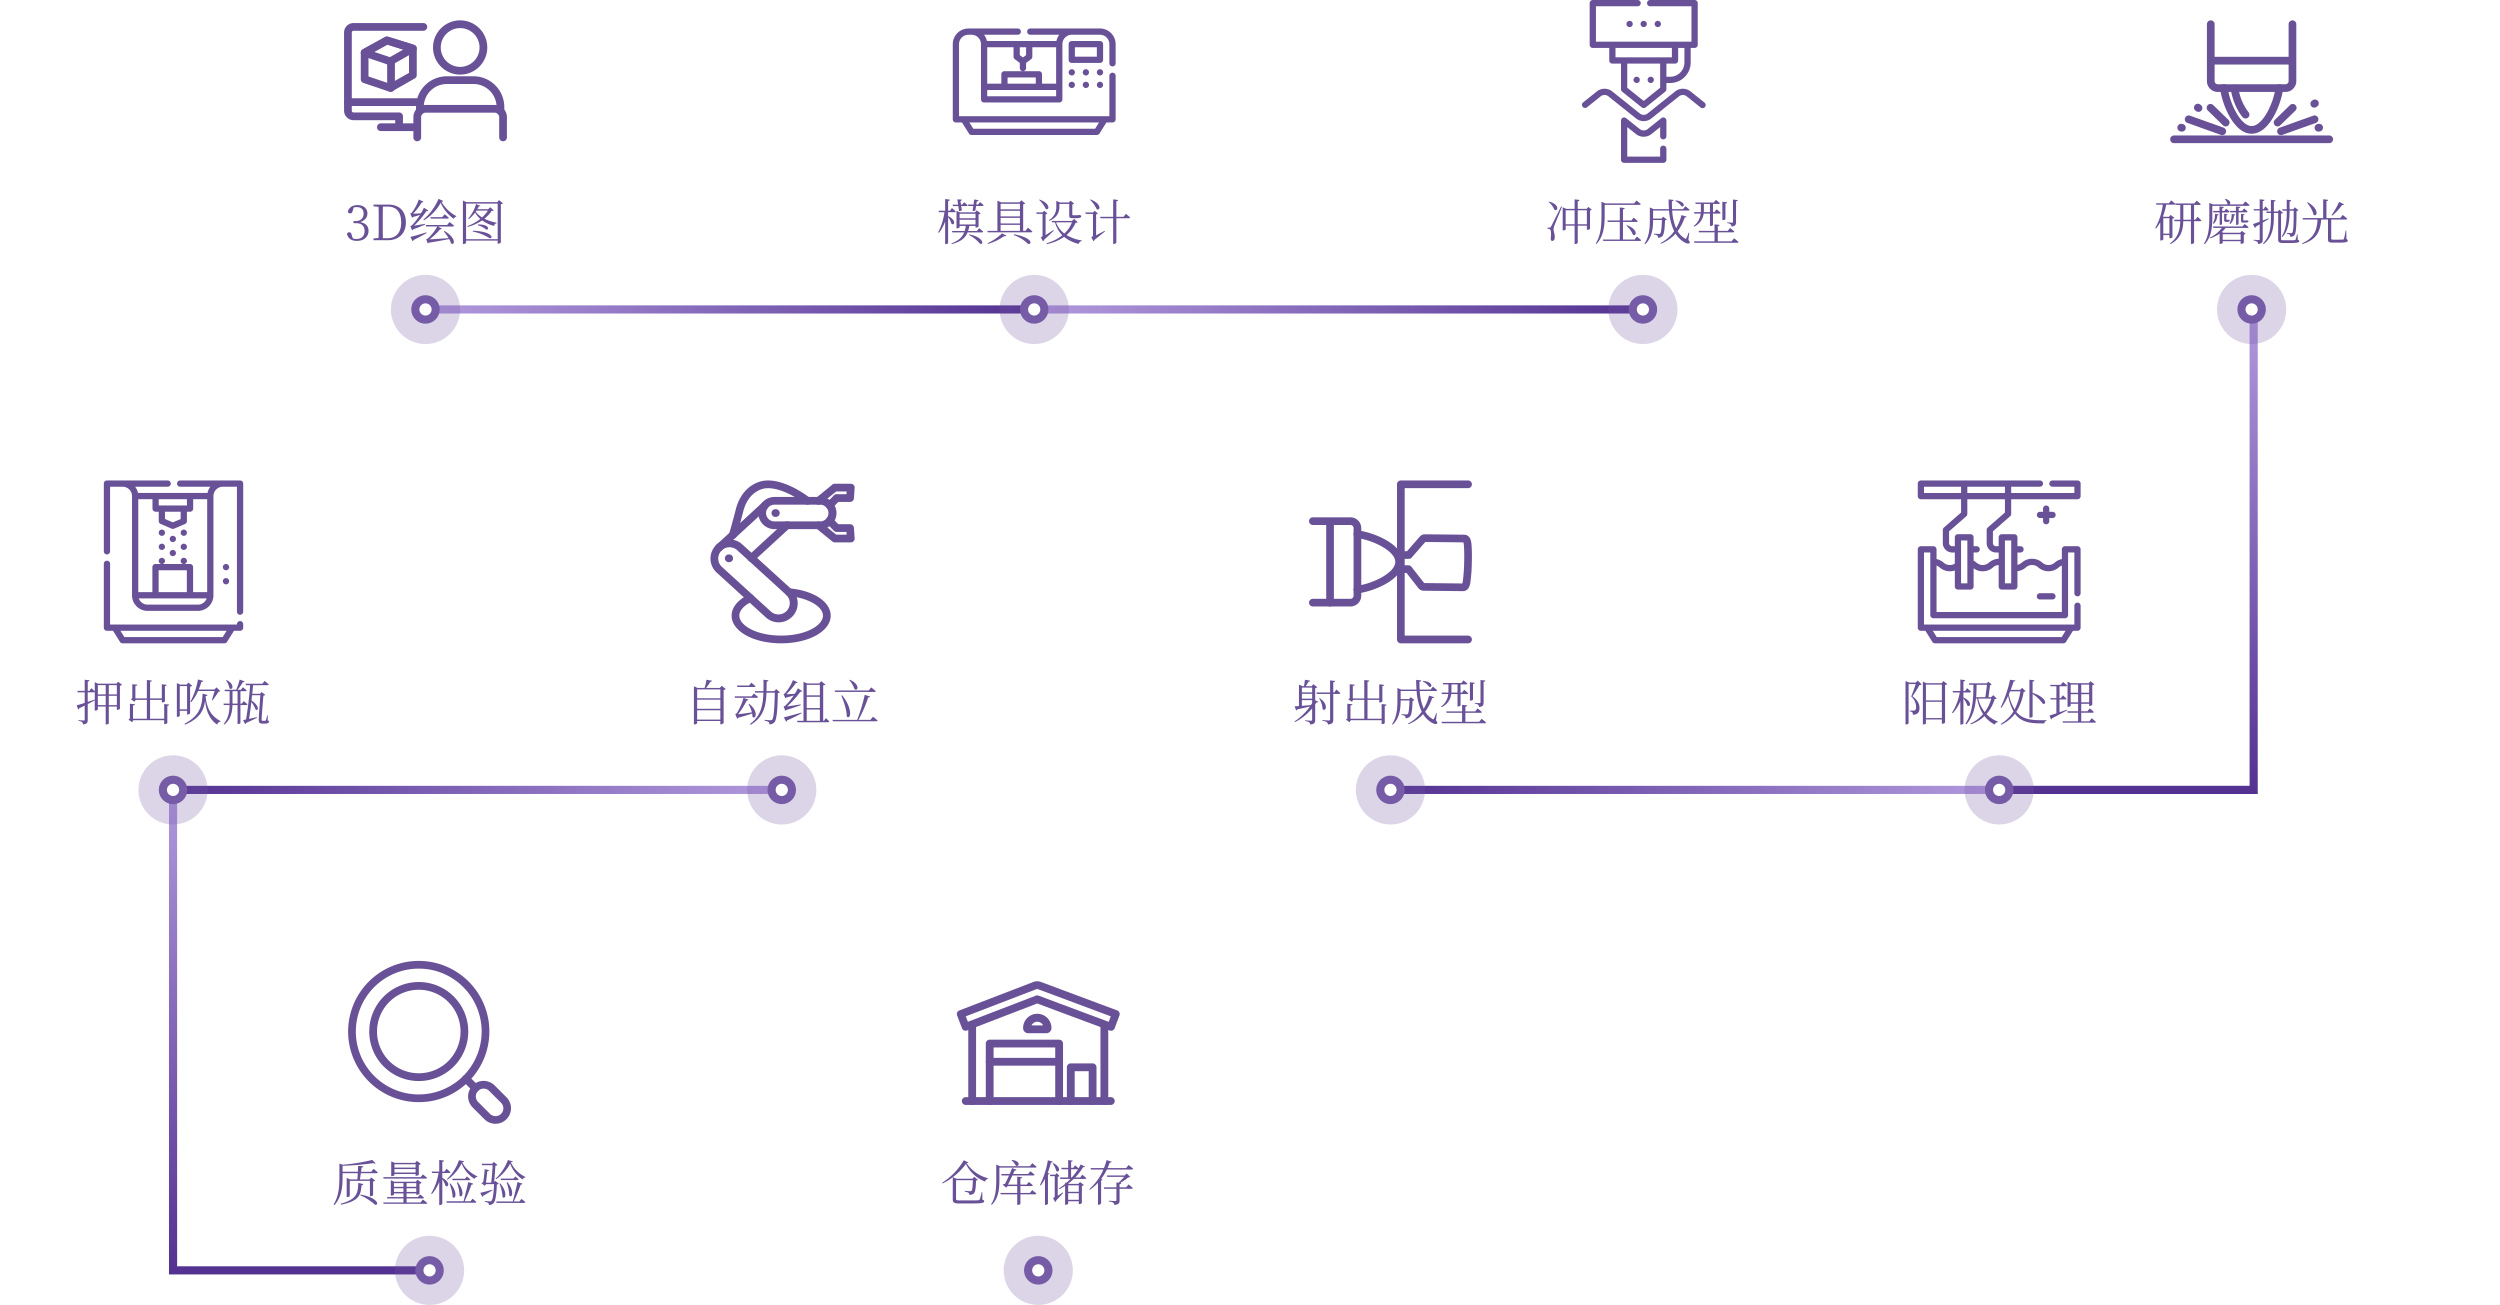 <svg xmlns="http://www.w3.org/2000/svg" xmlns:xlink="http://www.w3.org/1999/xlink" width="1228" height="641" viewBox="0 0 1228 641">
  <defs>
    <linearGradient id="linear-gradient" x1="0.5" x2="0.5" y2="1" gradientUnits="objectBoundingBox">
      <stop offset="0" stop-color="#b29ade"/>
      <stop offset="1" stop-color="#533191"/>
    </linearGradient>
    <linearGradient id="linear-gradient-2" y1="1" y2="0" xlink:href="#linear-gradient"/>
    <linearGradient id="linear-gradient-3" x1="0" y1="0.5" x2="1" y2="0.5" xlink:href="#linear-gradient"/>
    <linearGradient id="linear-gradient-7" x1="1" y1="0.5" x2="0" y2="0.5" xlink:href="#linear-gradient"/>
  </defs>
  <g id="Group_5952" data-name="Group 5952" transform="translate(5665 -3035)">
    <path id="Path_698" data-name="Path 698" d="M0,0H1228V641H0Z" transform="translate(-5665 3035)" fill="#fff"/>
    <path id="Path_699" data-name="Path 699" d="M130,240H0v-4H126V0h4V240Z" transform="translate(-4686 3185)" fill="url(#linear-gradient)"/>
    <path id="Path_700" data-name="Path 700" d="M130,300h-4V64H0V60H130Z" transform="translate(-5452 3721.001) rotate(180)" fill="url(#linear-gradient-2)"/>
    <path id="Path_701" data-name="Path 701" d="M0,0H299V4H0Z" transform="translate(-5456 3185)" fill="url(#linear-gradient-3)"/>
    <path id="Path_702" data-name="Path 702" d="M0,0H299V4H0Z" transform="translate(-5454 3657)" fill="url(#linear-gradient-3)"/>
    <path id="Path_703" data-name="Path 703" d="M0,0H299V4H0Z" transform="translate(-5157 3185)" fill="url(#linear-gradient-3)"/>
    <path id="Path_704" data-name="Path 704" d="M0,0H299V4H0Z" transform="translate(-4858 3185)" fill="url(#linear-gradient-3)"/>
    <path id="Path_705" data-name="Path 705" d="M0,0H299V4H0Z" transform="translate(-5580 3421)" fill="url(#linear-gradient-7)"/>
    <path id="Path_706" data-name="Path 706" d="M0,0H299V4H0Z" transform="translate(-5281 3421)" fill="url(#linear-gradient-7)"/>
    <path id="Path_707" data-name="Path 707" d="M0,0H299V4H0Z" transform="translate(-4982 3421)" fill="url(#linear-gradient-7)"/>
    <g id="Group_427" data-name="Group 427" transform="translate(-5514.667 2841.609)">
      <rect id="Rectangle_4842" data-name="Rectangle 4842" width="80" height="80" transform="translate(18.667 193.391)" fill="none"/>
      <g id="Group_479" data-name="Group 479" transform="translate(18.667 241.651)">
        <path id="Path_543" data-name="Path 543" d="M490.511,173.229H456.841a1.9,1.9,0,0,1,0-3.8h33.669a1.9,1.9,0,0,1,0,3.8Z" transform="translate(-454.941 -169.428)" fill="#695197"/>
      </g>
      <g id="Group_480" data-name="Group 480" transform="translate(18.667 204.708)">
        <path id="Path_544" data-name="Path 544" d="M481.973,183.5a1.9,1.9,0,0,1-1.9-1.9v-3.333H459.615a4.682,4.682,0,0,1-4.674-4.678v-38.36a4.681,4.681,0,0,1,4.674-4.677h34.274a1.9,1.9,0,0,1,0,3.8H459.615a.876.876,0,0,0-.873.876v38.36a.877.877,0,0,0,.873.877h22.358a1.9,1.9,0,0,1,1.9,1.9V181.6A1.9,1.9,0,0,1,481.973,183.5Z" transform="translate(-454.941 -130.551)" fill="#695197"/>
      </g>
      <g id="Group_481" data-name="Group 481" transform="translate(62.366 203.391)">
        <path id="Path_545" data-name="Path 545" d="M514.251,155.815a13.325,13.325,0,1,1,13.331-13.324A13.339,13.339,0,0,1,514.251,155.815Zm0-22.849a9.524,9.524,0,1,0,9.53,9.524A9.534,9.534,0,0,0,514.251,132.966Z" transform="translate(-500.928 -129.165)" fill="#695197"/>
      </g>
      <g id="Group_482" data-name="Group 482" transform="translate(52.718 244.948)">
        <path id="Path_546" data-name="Path 546" d="M534.823,190.743a1.9,1.9,0,0,1-1.9-1.9V178.9a2.21,2.21,0,0,0-2.209-2.206H496.79a2.212,2.212,0,0,0-2.214,2.206v9.938a1.9,1.9,0,0,1-3.8,0V178.9a6.018,6.018,0,0,1,6.015-6.007h33.923a6.016,6.016,0,0,1,6.01,6.007v9.938A1.9,1.9,0,0,1,534.823,190.743Z" transform="translate(-490.775 -172.898)" fill="#695197"/>
      </g>
      <g id="Group_483" data-name="Group 483" transform="translate(54.015 230.862)">
        <path id="Path_547" data-name="Path 547" d="M533.6,176.975a1.9,1.9,0,0,1-1.9-1.9v-1.9a11.319,11.319,0,0,0-11.307-11.3H507.246a11.319,11.319,0,0,0-11.306,11.3v1.9a1.9,1.9,0,0,1-3.8,0v-1.9a15.123,15.123,0,0,1,15.107-15.105h13.147A15.124,15.124,0,0,1,535.5,173.179v1.9A1.9,1.9,0,0,1,533.6,176.975Z" transform="translate(-492.139 -158.074)" fill="#695197"/>
      </g>
      <g id="Group_484" data-name="Group 484" transform="translate(34.858 253.974)">
        <path id="Path_548" data-name="Path 548" d="M489.84,186.2H473.881a1.9,1.9,0,1,1,0-3.8H489.84a1.9,1.9,0,1,1,0,3.8Z" transform="translate(-471.98 -182.396)" fill="#695197"/>
      </g>
      <g id="Group_485" data-name="Group 485" transform="translate(26.876 211.353)">
        <path id="Path_549" data-name="Path 549" d="M478.088,151.632a1.906,1.906,0,0,1-.608-.1l-12.607-4.258a1.9,1.9,0,0,1-.309-3.466l10.946-6.029a1.909,1.909,0,0,1,1.483-.15l12.751,3.984a1.9,1.9,0,0,1,.372,3.467l-11.09,6.3A1.9,1.9,0,0,1,478.088,151.632Zm-7.908-6.578,7.709,2.6,6.546-3.721-7.8-2.437Z" transform="translate(-463.58 -137.544)" fill="#695197"/>
      </g>
      <g id="Group_486" data-name="Group 486" transform="translate(26.876 211.353)">
        <path id="Path_550" data-name="Path 550" d="M478.087,164.675a1.906,1.906,0,0,1-.608-.1l-12.607-4.259a1.9,1.9,0,0,1-1.292-1.8V145.474a1.9,1.9,0,0,1,.984-1.665l10.946-6.029a1.909,1.909,0,0,1,1.483-.15l12.751,3.984a1.9,1.9,0,0,1,1.334,1.814V156.47a1.9,1.9,0,0,1-.962,1.652l-11.09,6.3A1.9,1.9,0,0,1,478.087,164.675Zm-10.707-7.523,10.508,3.549,9.388-5.337V144.826L476.633,141.5l-9.252,5.1Z" transform="translate(-463.58 -137.544)" fill="#695197"/>
      </g>
      <g id="Group_487" data-name="Group 487" transform="translate(39.837 221.861)">
        <path id="Path_551" data-name="Path 551" d="M479.12,165.225a1.9,1.9,0,0,1-1.9-1.9V150.5a1.9,1.9,0,1,1,3.8,0v12.822A1.9,1.9,0,0,1,479.12,165.225Z" transform="translate(-477.219 -148.602)" fill="#695197"/>
      </g>
    </g>
    <path id="Path_708" data-name="Path 708" d="M-35.268-16.08a6.283,6.283,0,0,1,1.56-.192c2.112,0,3.312,1.176,3.312,3.168,0,2.352-1.536,3.7-3.936,3.7h-1.032v1.032h1.224c2.832,0,4.224,1.44,4.224,3.864,0,2.4-1.392,3.888-4.056,3.888A5.608,5.608,0,0,1-35.7-.888l-.456-1.488c-.312-1.056-.576-1.536-1.3-1.536a1.216,1.216,0,0,0-1.128.744c.528,2.448,2.424,3.5,4.9,3.5,3.384,0,5.712-2.064,5.712-4.92,0-2.232-1.368-3.84-4.128-4.32,2.28-.72,3.576-2.28,3.576-4.248,0-2.424-1.872-4.1-4.824-4.1-2.28,0-4.272,1.032-4.8,3.24a1.1,1.1,0,0,0,1.128.84c.768,0,1.056-.432,1.3-1.416Zm14.352,15.1c-.072-2.376-.072-4.8-.072-7.512V-9.36c0-2.448,0-4.848.072-7.152h2.448c4.176,0,6.528,2.712,6.528,7.776,0,4.848-2.352,7.752-6.792,7.752ZM-25.548-17.5v.84l2.5.264c.072,2.3.072,4.656.072,7.032V-8.5c0,2.712,0,5.088-.072,7.368l-2.5.264V0h7.032c5.208,0,8.88-3.192,8.88-8.736,0-5.664-3.36-8.76-8.448-8.76ZM-6.588-4.848a1.176,1.176,0,0,0,.576-.528C-3.564-6.24-1.332-7.2-.132-7.7L-.2-8.064c-2.016.36-4.032.7-5.448.936a39.388,39.388,0,0,0,6.1-7.2.843.843,0,0,0,.936-.288L-.78-15.96a26,26,0,0,1-1.44,2.736c-1.464.1-2.856.168-3.888.192a26.133,26.133,0,0,0,4.224-5.544A.834.834,0,0,0-1-18.936l-2.3-1.056a21.938,21.938,0,0,1-3.552,6.6,2.08,2.08,0,0,1-.624.192l.864,2.136A.928.928,0,0,0-6.18-11.4c1.272-.36,2.5-.72,3.5-1.056a28.135,28.135,0,0,1-4.08,5.232,2.061,2.061,0,0,1-.672.24Zm7.056.96C-2.676-2.88-5.94-1.944-7.428-1.632L-6.348.456a.713.713,0,0,0,.48-.576C-3.036-1.488-.924-2.664.564-3.552ZM10.6-7.464H.132l.192.72H5.772A22.251,22.251,0,0,1,.948-.672a2.373,2.373,0,0,1-.624.216L1.14,1.56A.84.84,0,0,0,1.6,1.224C5.676.576,9.252-.1,11.628-.576a9.049,9.049,0,0,1,.912,2.112c1.752,1.32,2.9-2.52-3.24-6.1l-.312.192a27.12,27.12,0,0,1,2.376,3.336c-3.72.288-7.224.5-9.408.624A32.718,32.718,0,0,0,7.188-5.376a.771.771,0,0,0,.888-.312L6.084-6.744h7.3c.336,0,.576-.12.648-.384-.864-.792-2.208-1.8-2.208-1.8ZM8.22-11.352H2.412l.192.72h8.232c.36,0,.576-.12.648-.384-.816-.768-2.112-1.728-2.112-1.728ZM6.4-20.328A27.624,27.624,0,0,1-1.068-10.08l.312.288A23,23,0,0,0,7.452-18.36a19.439,19.439,0,0,0,6.48,7.9,1.44,1.44,0,0,1,1.128-1.1l.1-.288a17.987,17.987,0,0,1-7.344-7.08.716.716,0,0,0,.912-.336ZM23.2-4.272a24.7,24.7,0,0,1,8.232,3.24c1.848.456,2.136-3.192-8.16-3.648Zm2.448-3.1A11.447,11.447,0,0,1,29.82-5.256c1.464.408,1.9-2.568-4.08-2.5Zm4.992-7.176A15.855,15.855,0,0,1,27.8-11.208a10.1,10.1,0,0,1-3.1-2.832c.1-.168.216-.336.312-.5Zm1.2-1.656-1.08.96h-5.3a13.6,13.6,0,0,0,.744-1.416c.456.072.7.024.792-.24l-2.16-.864a18.94,18.94,0,0,1-3.816,7.08l.264.336a17.245,17.245,0,0,0,3.1-3.24,11.434,11.434,0,0,0,2.544,3.12A24.289,24.289,0,0,1,20.58-6.912l.216.36a23.677,23.677,0,0,0,7.032-3.192A18.425,18.425,0,0,0,33.66-7.008a1.609,1.609,0,0,1,1.272-1.32l.024-.264a22.464,22.464,0,0,1-6.024-1.968,17.105,17.105,0,0,0,3.552-3.816c.576-.024.84-.072,1.008-.288ZM19.932-.5V-17.976H35.46V-.5Zm16.2-19.2L35.22-18.7H20.076l-1.7-.84V1.872h.288c.7,0,1.272-.432,1.272-.648V.192H35.46V1.728h.24a1.981,1.981,0,0,0,1.32-.6V-17.688a1.654,1.654,0,0,0,1.032-.48Z" transform="translate(-5456 3153)" fill="#695197"/>
    <g id="Group_427-2" data-name="Group 427" transform="translate(-4916.667 2841.609)">
      <rect id="Rectangle_4842-2" data-name="Rectangle 4842" width="80" height="80" transform="translate(18.667 193.391)" fill="none"/>
      <path id="Path_562" data-name="Path 562" d="M68.326,66.737v7.69a1.544,1.544,0,0,1-1.538,1.543h0a1.545,1.545,0,0,1-1.543-1.543V69.939l-4.254,3.4a6.128,6.128,0,0,1-7.642,0l-4.254-3.4V84.431H65.245V80.584a1.541,1.541,0,0,1,1.543-1.538h0a1.539,1.539,0,0,1,1.538,1.538v5.385a1.539,1.539,0,0,1-1.538,1.538H47.555a1.536,1.536,0,0,1-1.538-1.538V66.737a1.539,1.539,0,0,1,2.5-1.2l6.754,5.4a3.117,3.117,0,0,0,3.8,0l6.754-5.4a1.539,1.539,0,0,1,2.5,1.2Zm18.651-8.895-6.754-5.4a6.077,6.077,0,0,0-7.642,0L59.072,63.249a3.029,3.029,0,0,1-3.8,0L41.763,52.441a6.084,6.084,0,0,0-7.647,0l-6.754,5.4a1.54,1.54,0,0,0,1.924,2.4l6.754-5.407a3.029,3.029,0,0,1,3.8,0L53.348,65.648a6.072,6.072,0,0,0,7.642,0L74.5,54.84a3.029,3.029,0,0,1,3.8,0l6.754,5.407a1.54,1.54,0,1,0,1.924-2.4ZM30.633,29.525V9.045a1.536,1.536,0,0,1,1.538-1.538H54.188a1.536,1.536,0,0,1,1.538,1.538h0a1.536,1.536,0,0,1-1.538,1.538H33.709v17.4H80.629v-17.4H60.345A1.541,1.541,0,0,1,58.8,9.045h0a1.541,1.541,0,0,1,1.543-1.538H82.173a1.539,1.539,0,0,1,1.538,1.538v20.48a1.539,1.539,0,0,1-1.538,1.538H80.249v7.151A10.078,10.078,0,0,1,70.181,48.276H68.326v3.076a1.541,1.541,0,0,1-.581,1.2l-9.614,7.7a1.537,1.537,0,0,1-1.924,0l-9.614-7.7a1.536,1.536,0,0,1-.576-1.2V38.758H41.784a1.539,1.539,0,0,1-1.538-1.538V31.063H32.171A1.536,1.536,0,0,1,30.633,29.525Zm12.689,1.538v4.619H71.016V31.063H43.322ZM65.245,45.2V38.758H49.093V50.612l8.076,6.464,8.076-6.464V45.2ZM77.168,31.063H74.092V37.22a1.539,1.539,0,0,1-1.538,1.538H68.326V45.2h1.855a6.994,6.994,0,0,0,6.987-6.987Zm-28.46-11.78a1.541,1.541,0,1,0,1.543-1.538A1.534,1.534,0,0,0,48.708,19.282Zm16.928,0a1.541,1.541,0,1,0-1.543,1.538A1.547,1.547,0,0,0,65.636,19.282ZM57.169,20.82a1.538,1.538,0,1,0-1.538-1.538A1.541,1.541,0,0,0,57.169,20.82ZM53.713,45.2a1.532,1.532,0,0,0-.687,2.907,1.5,1.5,0,0,0,.687.169h0a1.538,1.538,0,1,0,0-3.076Zm6.918,0a1.538,1.538,0,1,0,0,3.076h.005a1.538,1.538,0,0,0-.005-3.076Z" transform="translate(1.882 185.884)" fill="#695197"/>
    </g>
    <path id="Path_709" data-name="Path 709" d="M-46.344-18.816A9.417,9.417,0,0,1-43.512-15c1.728,1.152,2.928-2.5-2.592-3.984Zm6.168,2.232c-4.536,9.1-4.536,9.1-4.968,9.888-.24.456-.336.48-.624.48h-1.1v.528a2.447,2.447,0,0,1,1.2.336c.552.336.672,2.112.384,4.512.024.72.288,1.176.7,1.176.768,0,1.224-.6,1.272-1.584.072-1.9-.552-3-.576-3.984a5.786,5.786,0,0,1,.408-1.992c.384-1.08,2.616-6.432,3.744-9.24Zm8.16,8.736v-6.864h4.488v6.864Zm-5.928,0v-6.864h4.392v6.864Zm11.112-8.5-.792.936h-4.392v-3.7c.624-.1.816-.336.888-.672l-2.424-.288v4.656h-4.1l-1.752-.768V-4.824h.216c.768,0,1.248-.36,1.248-.48V-7.152h4.392v9h.312c.576,0,1.224-.384,1.224-.624V-7.152h4.488v2.04h.24a1.78,1.78,0,0,0,1.3-.48v-9.024A1.278,1.278,0,0,0-25.1-15Zm8.04-1.032H-1.728c.336,0,.6-.12.648-.384-.792-.744-2.088-1.752-2.088-1.752l-1.152,1.44H-18.48l-1.872-.888v6.936c0,4.632-.288,9.6-2.808,13.608l.36.24c3.72-3.936,4.008-9.6,4.008-13.872ZM-4.08-.336H-9.792v-8.64h6.624c.336,0,.552-.12.624-.384-.768-.744-2.016-1.752-2.016-1.752L-5.664-9.7H-9.792v-5.448c.6-.1.816-.336.864-.672l-2.424-.264V-9.7h-6.1l.192.72h5.9v8.64h-8.3l.192.7H-1.488c.336,0,.576-.12.624-.384C-1.656-.768-2.952-1.8-2.952-1.8Zm-4.056-6.84A11.3,11.3,0,0,1-4.92-2.712C-3.192-1.536-2.088-5.28-7.872-7.368ZM15.84-19.3a7.814,7.814,0,0,1,3.1,2.616c1.632.72,2.16-2.448-2.88-2.856ZM22.752-3.7l-.312-.048a21.718,21.718,0,0,1-1.056,2.688c-.216.48-.384.48-.816.168A10.275,10.275,0,0,1,17.04-4.464a22.548,22.548,0,0,0,3.456-6.7c.648.024.864-.12.96-.408l-2.52-.768A22.97,22.97,0,0,1,16.32-5.88a26.1,26.1,0,0,1-1.944-8.712H22.32c.336,0,.576-.12.624-.36-.792-.744-2.088-1.776-2.088-1.776L19.7-15.288H14.328c-.072-1.272-.1-2.544-.1-3.84.6-.072.792-.36.84-.672l-2.448-.264c0,1.632.048,3.24.168,4.776H5.256L3.408-16.1v6C3.408-6.1,3.144-1.776.768,1.68l.336.288c3.528-3.36,3.888-8.208,3.888-11.9H9.336c-.12,4.08-.384,6.192-.864,6.648-.168.168-.336.192-.72.192-.408,0-1.584-.072-2.28-.144v.408a3.948,3.948,0,0,1,1.584.5,1.491,1.491,0,0,1,.336,1.1,3.025,3.025,0,0,0,2.088-.72c.84-.792,1.224-3.024,1.368-7.824a1.348,1.348,0,0,0,.912-.36L9.984-11.544l-.864.912H4.992v-3.96H12.84A28.166,28.166,0,0,0,15.36-4.416,18.961,18.961,0,0,1,8.592,1.416l.24.312a19.258,19.258,0,0,0,7.2-4.968A12.15,12.15,0,0,0,19.8.648c1.152.792,2.616,1.392,3.12.672.216-.264.144-.576-.576-1.464ZM45.744-19.1c.576-.1.792-.288.864-.624l-2.376-.264V-9.048c0,.312-.1.432-.456.432-.408,0-2.376-.168-2.376-.168V-8.4a3.306,3.306,0,0,1,1.68.576,1.921,1.921,0,0,1,.432,1.1c1.992-.216,2.232-.936,2.232-2.232ZM40.536-18c.576-.1.792-.312.84-.648l-2.352-.24v9h.288c.576,0,1.224-.312,1.224-.5Zm-10.584.168h2.976V-13.8H29.9c.024-.408.048-.84.048-1.224ZM25.176-6.672a8.047,8.047,0,0,0,4.656-6.408h3.1v6.072h.216a1.572,1.572,0,0,0,1.272-.456V-13.08H37.56c.336,0,.552-.12.624-.384-.744-.744-1.968-1.728-1.968-1.728L35.136-13.8h-.72v-4.032h2.76c.336,0,.552-.12.624-.384-.744-.7-1.944-1.608-1.944-1.608l-1.032,1.3h-9.1l.192.7h2.544V-15c0,.384,0,.792-.024,1.2H25.1l.168.72h3.1a8.587,8.587,0,0,1-3.456,6.1ZM43.56.552H36.792v-4.44h7.464c.36,0,.6-.12.648-.384-.816-.744-2.112-1.752-2.112-1.752L41.64-4.584H36.792v-2.28c.576-.1.816-.312.864-.672L35.184-7.8v3.216h-7.8l.192.7h7.608V.552H25.08l.192.7H46.32c.336,0,.552-.12.624-.384C46.128.1,44.784-.96,44.784-.96Z" transform="translate(-4858 3153)" fill="#695197"/>
    <g id="Group_427-3" data-name="Group 427" transform="translate(-5215.667 2841.609)">
      <rect id="Rectangle_4842-3" data-name="Rectangle 4842" width="80" height="80" transform="translate(18.667 193.391)" fill="none"/>
      <path id="Path_563" data-name="Path 563" d="M85.962,28.752h0A1.536,1.536,0,0,0,87.5,27.214v-9.4a7.7,7.7,0,0,0-7.7-7.69H45.579a1.541,1.541,0,0,0-1.543,1.538h0A1.541,1.541,0,0,0,45.579,13.2H59.822a7.558,7.558,0,0,0-1.4,3.076H24.27a7.637,7.637,0,0,0-1.4-3.076H39.422a1.536,1.536,0,0,0,1.538-1.538h0a1.536,1.536,0,0,0-1.538-1.538H15.19a7.7,7.7,0,0,0-7.69,7.69V54.744a1.539,1.539,0,0,0,1.538,1.538h3l3.393,5.428a1.537,1.537,0,0,0,1.305.724H78.267a1.537,1.537,0,0,0,1.305-.724l3.393-5.428h3A1.539,1.539,0,0,0,87.5,54.744V33.365a1.539,1.539,0,0,0-1.538-1.538h0a1.539,1.539,0,0,0-1.538,1.538V53.2H10.576V17.817a4.619,4.619,0,0,1,4.138-4.587,4.7,4.7,0,0,1,.476-.026h1.543a4.666,4.666,0,0,1,1.057.127,4.633,4.633,0,0,1,3.557,4.487h0V44.934a1.543,1.543,0,0,0,1.538,1.538H59.812a1.552,1.552,0,0,0,1.538-1.538V38.777l-.005-.011V17.817h0A4.633,4.633,0,0,1,65.963,13.2H79.8a4.623,4.623,0,0,1,4.619,4.614v9.4A1.536,1.536,0,0,0,85.962,28.752ZM24.423,40.321H58.268V43.4H24.423Zm23.846-3.081H34.422V34.163H48.269Zm10,0H51.345V32.626a1.536,1.536,0,0,0-1.538-1.538H32.884a1.536,1.536,0,0,0-1.538,1.538v4.614H24.423V19.355H37.355v4.619a1.537,1.537,0,0,0,.618,1.231l2.458,1.844v2.5a1.538,1.538,0,1,0,3.076,0v-2.5l2.463-1.844a1.552,1.552,0,0,0,.618-1.231V19.355h11.68ZM43.507,19.355V23.2l-1.538,1.152L40.431,23.2V19.355Zm-25.923,40L15.66,56.281H79.34l-1.924,3.076ZM81.348,25.512v-7.7A1.544,1.544,0,0,0,79.8,16.279H65.963a1.541,1.541,0,0,0-1.543,1.538h0v7.7a1.544,1.544,0,0,0,1.543,1.538H79.8A1.544,1.544,0,0,0,81.348,25.512ZM67.5,19.355H78.267v4.619H67.5ZM81.348,31.664a1.538,1.538,0,1,1-1.538-1.538A1.543,1.543,0,0,1,81.348,31.664Zm-13.847,0a1.538,1.538,0,1,1-1.538-1.538A1.543,1.543,0,0,1,67.5,31.664Zm6.923,0a1.538,1.538,0,1,1-1.538-1.538A1.543,1.543,0,0,1,74.425,31.664Zm6.923,6.157a1.538,1.538,0,1,1-1.538-1.543A1.543,1.543,0,0,1,81.348,37.821Zm-6.923,0a1.538,1.538,0,1,1-1.538-1.543A1.543,1.543,0,0,1,74.425,37.821Zm-6.923,0a1.538,1.538,0,1,1-1.538-1.543A1.543,1.543,0,0,1,67.5,37.821Z" transform="translate(11.167 197.264)" fill="#695197"/>
    </g>
    <path id="Path_710" data-name="Path 710" d="M-39.912-16.776h2.64l.36,2.472c.672-.024,1.2-.168,1.368-.48l-.312-1.992h2.568c.312,0,.552-.12.6-.384-.672-.648-1.752-1.512-1.752-1.512l-.96,1.2h-.552l-.288-1.776c.5-.144.648-.384.672-.7l-2.184-.12.36,2.592H-40.1Zm-2.376,3.024h3.1c.336,0,.552-.12.624-.384-.7-.72-1.848-1.68-1.848-1.68l-1.008,1.344h-.864v-4.8c.624-.1.816-.312.864-.672l-2.328-.288v5.76h-3.216l.192.72h2.664a29.33,29.33,0,0,1-3.048,9.84l.36.312a20.488,20.488,0,0,0,3.048-5.616V1.92h.312c.528,0,1.152-.36,1.152-.6V-11.328a10.24,10.24,0,0,1,1.656,3.264c1.392,1.1,2.64-1.68-1.656-3.792ZM-32.04-2.568A16.684,16.684,0,0,1-26.664,1.7c1.9.816,2.184-3.024-5.16-4.56Zm-4.608-7.512h7.824v2.352h-7.824Zm7.824-2.928v2.232h-7.824v-2.232Zm.7,8.472h-4.344a14.094,14.094,0,0,0,.6-2.5h3.048v.84h.216a1.99,1.99,0,0,0,1.272-.48V-12.7a1.788,1.788,0,0,0,1.008-.48L-28.2-14.64l-.864.936h-7.464l-1.632-.72v8.592h.24c.6,0,1.272-.36,1.272-.5v-.7h3.024a10.917,10.917,0,0,1-.528,2.5h-6.24l.192.7h5.808c-.96,2.424-2.856,4.08-6.264,5.4l.144.36c4.224-1.128,6.576-2.856,7.776-5.76h7.056c.336,0,.576-.12.624-.384-.768-.72-1.992-1.68-1.992-1.68Zm.528-13.008h-.84l.24-1.512c.552-.024.792-.288.864-.6l-2.136-.384-.336,2.5h-2.736l.192.72h2.424l-.336,2.352a1.655,1.655,0,0,0,1.368-.144l.336-2.208h3.1a.574.574,0,0,0,.624-.384c-.7-.672-1.776-1.536-1.776-1.536Zm4.872,19.368a26.952,26.952,0,0,0,7.992-3.84c.624.12.984.048,1.128-.216L-15.816-3.36A25.005,25.005,0,0,1-22.9,1.464Zm12.7-4.344a18.206,18.206,0,0,1,6.7,4.056C-1.656,2.928.84-.864-9.888-2.928Zm-6.48-5.016h9.5v2.952h-9.5Zm9.5-10.368v2.736h-9.5V-17.9Zm0,6.912v2.76h-9.5v-2.76Zm0-.72h-9.5v-2.736h9.5Zm2.736,7.128H-5.424V-17.616a1.788,1.788,0,0,0,1.008-.48l-1.9-1.512-.936.984H-16.2l-1.872-.792V-4.584h-4.944l.216.72H-1.536c.36,0,.576-.12.648-.384-.816-.816-2.184-1.92-2.184-1.92ZM12.36-17.832h4.848v5.616c0,1.032.216,1.392,1.584,1.392h1.344c2.352,0,2.952-.312,2.952-.912,0-.36-.192-.48-.7-.648l-.072-.024h-.24a2.511,2.511,0,0,1-.408.1,1.476,1.476,0,0,1-.336.024c-.192.024-.624.024-1.032.024h-1.08c-.456,0-.5-.1-.5-.384v-4.944a1.541,1.541,0,0,0,.912-.36L17.88-19.44l-.864.888H12.648l-1.8-.792v2.808A7.122,7.122,0,0,1,7.2-9.888l.24.336c4.416-1.848,4.92-4.848,4.92-6.984ZM2.4-19.8a14.077,14.077,0,0,1,3.24,4.392c1.728,1.032,2.688-2.5-2.976-4.56ZM9.432-5.04c-1.368.912-2.712,1.8-3.84,2.52v-10.2a1.433,1.433,0,0,0,.888-.456L4.9-14.472l-.768.816H1.008l.192.7H4.1V-2.376c0,.432-.12.576-.864.96L4.3.528a1.341,1.341,0,0,0,.6-.792c2.016-1.8,3.816-3.576,4.728-4.488Zm9.12-3.744a15.053,15.053,0,0,1-3.744,5.5,12.475,12.475,0,0,1-4.08-5.5Zm1.08-1.68-1.08.984H8.568l.216.7h1.44a14.563,14.563,0,0,0,3.6,6.36,22.237,22.237,0,0,1-7.8,3.912L6.24,1.9a22.779,22.779,0,0,0,8.448-3.552A17.78,17.78,0,0,0,21.84,1.8,1.9,1.9,0,0,1,23.376.384L23.424.12a21.013,21.013,0,0,1-7.56-2.664,16.335,16.335,0,0,0,4.44-6c.6-.024.864-.1,1.056-.312Zm7.8-9.384a13.814,13.814,0,0,1,3.24,4.584c1.728,1.1,2.784-2.544-2.976-4.776ZM34.584-4.632C33.1-3.84,31.608-3.024,30.408-2.4V-12.7a1.355,1.355,0,0,0,.864-.456l-1.584-1.32-.768.84H25.1l.216.72h3.552V-2.424c0,.432-.1.576-.84.96l1.08,1.92a1.328,1.328,0,0,0,.6-.72C31.824-1.9,33.72-3.48,34.752-4.3ZM43.9-11.52H40.344V-19.1c.624-.1.816-.336.888-.672l-2.448-.288v8.544H32.4l.192.72h6.192V1.824H39.1c.576,0,1.248-.408,1.248-.648V-10.8h6.144c.36,0,.576-.12.648-.384-.816-.768-2.112-1.776-2.112-1.776Z" transform="translate(-5157 3153)" fill="#695197"/>
    <g id="Group_427-4" data-name="Group 427" transform="translate(-4617.667 2841.609)">
      <rect id="Rectangle_4842-4" data-name="Rectangle 4842" width="80" height="80" transform="translate(18.667 193.391)" fill="none"/>
      <g id="Group_442" data-name="Group 442" transform="translate(43.157 234.771)">
        <path id="Path_508" data-name="Path 508" d="M170.024,186.659c-8.9,0-14.565-14.692-15.495-22.186a1.891,1.891,0,0,1,3.754-.465c.943,7.6,6.287,18.869,11.741,18.869s10.8-11.271,11.742-18.869a1.891,1.891,0,1,1,3.754.465C184.589,171.967,178.919,186.659,170.024,186.659Z" transform="translate(-154.515 -162.348)" fill="#695197"/>
      </g>
      <g id="Group_443" data-name="Group 443" transform="translate(48.419 235.022)">
        <path id="Path_509" data-name="Path 509" d="M167.355,179.191a1.885,1.885,0,0,1-1.434-.658c-3.3-3.843-5.336-9.845-5.826-13.8a1.891,1.891,0,1,1,3.753-.465,24.992,24.992,0,0,0,4.941,11.795,1.891,1.891,0,0,1-1.434,3.124Z" transform="translate(-160.08 -162.613)" fill="#695197"/>
      </g>
      <g id="Group_444" data-name="Group 444" transform="translate(36.715 203.391)">
        <path id="Path_510" data-name="Path 510" d="M186.281,164.327H153.024A5.329,5.329,0,0,1,147.7,159v-27.95a1.891,1.891,0,0,1,3.782,0V159a1.542,1.542,0,0,0,1.539,1.54h33.257a1.542,1.542,0,0,0,1.54-1.54v-27.95a1.891,1.891,0,1,1,3.782,0V159A5.329,5.329,0,0,1,186.281,164.327Z" transform="translate(-147.702 -129.163)" fill="#695197"/>
      </g>
      <g id="Group_445" data-name="Group 445" transform="translate(18.667 259.928)">
        <path id="Path_511" data-name="Path 511" d="M206.725,192.733H130.507a1.891,1.891,0,0,1,0-3.782h76.218a1.891,1.891,0,0,1,0,3.782Z" transform="translate(-128.616 -188.951)" fill="#695197"/>
      </g>
      <g id="Group_446" data-name="Group 446" transform="translate(36.715 221.298)">
        <path id="Path_512" data-name="Path 512" d="M188.906,151.882H149.593a1.891,1.891,0,0,1,0-3.782h39.313a1.891,1.891,0,0,1,0,3.782Z" transform="translate(-147.702 -148.1)" fill="#695197"/>
      </g>
      <g id="Group_447" data-name="Group 447" transform="translate(25.853 250.095)">
        <path id="Path_513" data-name="Path 513" d="M154.6,188.227a1.88,1.88,0,0,1-.636-.111l-16.491-5.889a1.891,1.891,0,0,1,1.273-3.562l16.491,5.889a1.891,1.891,0,0,1-.636,3.673Z" transform="translate(-136.216 -178.553)" fill="#695197"/>
      </g>
      <g id="Group_448" data-name="Group 448" transform="translate(36.583 244.464)">
        <path id="Path_514" data-name="Path 514" d="M156.906,183.621a1.885,1.885,0,0,1-1.317-.534l-7.453-7.242a1.891,1.891,0,0,1,2.636-2.713l7.452,7.242a1.891,1.891,0,0,1-1.318,3.247Z" transform="translate(-147.562 -172.598)" fill="#695197"/>
      </g>
      <g id="Group_449" data-name="Group 449" transform="translate(71.207 250.095)">
        <path id="Path_515" data-name="Path 515" d="M186.069,188.227a1.892,1.892,0,0,1-.636-3.673l16.492-5.889a1.891,1.891,0,0,1,1.273,3.562l-16.492,5.889A1.879,1.879,0,0,1,186.069,188.227Z" transform="translate(-184.178 -178.553)" fill="#695197"/>
      </g>
      <g id="Group_450" data-name="Group 450" transform="translate(69.517 244.464)">
        <path id="Path_516" data-name="Path 516" d="M184.281,183.621a1.891,1.891,0,0,1-1.317-3.247l7.452-7.242a1.891,1.891,0,0,1,2.635,2.713l-7.452,7.242A1.886,1.886,0,0,1,184.281,183.621Z" transform="translate(-182.39 -172.598)" fill="#695197"/>
      </g>
      <g id="Group_451" data-name="Group 451" transform="translate(30.361 244.362)">
        <path id="Path_517" data-name="Path 517" d="M143.2,176.475a1.881,1.881,0,0,1-.993-.284l-.324-.2a1.891,1.891,0,1,1,1.99-3.216l.324.2a1.891,1.891,0,0,1-1,3.5Z" transform="translate(-140.983 -172.491)" fill="#695197"/>
      </g>
      <g id="Group_452" data-name="Group 452" transform="translate(87.539 242.272)">
        <path id="Path_518" data-name="Path 518" d="M203.342,174.271a1.891,1.891,0,0,1-1.033-3.477l.32-.207a1.891,1.891,0,1,1,2.061,3.171l-.319.208A1.883,1.883,0,0,1,203.342,174.271Z" transform="translate(-201.449 -170.28)" fill="#695197"/>
      </g>
      <g id="Group_453" data-name="Group 453" transform="translate(22.157 254.185)">
        <path id="Path_519" data-name="Path 519" d="M134.574,186.739a1.908,1.908,0,0,1-.391-.041l-.374-.078a1.891,1.891,0,0,1,.777-3.7l.374.078a1.891,1.891,0,0,1-.387,3.742Z" transform="translate(-132.307 -182.878)" fill="#695197"/>
      </g>
      <g id="Group_454" data-name="Group 454" transform="translate(89.59 254.201)">
        <path id="Path_520" data-name="Path 520" d="M205.506,186.723a1.891,1.891,0,0,1-.221-3.768l.379-.045a1.891,1.891,0,0,1,.447,3.755l-.379.045A1.824,1.824,0,0,1,205.506,186.723Z" transform="translate(-203.618 -182.895)" fill="#695197"/>
      </g>
    </g>
    <path id="Path_711" data-name="Path 711" d="M-33.552-10.08v-7.248h3.744v7.248Zm-6.84-.744v7.608h-3v-7.608Zm12.744.744h-.624v-7.248h2.664c.336,0,.552-.12.6-.384-.744-.744-2.016-1.728-2.016-1.728l-1.1,1.392h-9.408l.048.168c-.792-.72-2.016-1.68-2.016-1.68l-1.128,1.392h-6.336l.168.7h3.168a31.51,31.51,0,0,1-3.7,11.448l.36.288a19.648,19.648,0,0,0,2.088-3.12V.12h.264c.72,0,1.224-.384,1.224-.528V-2.52h3V-.984h.24A2.087,2.087,0,0,0-38.9-1.416V-10.56a2.228,2.228,0,0,0,.984-.432l-1.872-1.44-.84.936H-43.1l-.456-.192a31.518,31.518,0,0,0,1.584-5.784h3.888c.312,0,.552-.1.624-.336l.12.48h2.28v7.248h-3l.192.72h2.808c-.12,4.248-.984,7.968-5.064,10.968l.312.288C-34.68-.84-33.672-5.04-33.576-9.36h3.768V1.824h.24a1.529,1.529,0,0,0,1.3-.5V-9.36h3a.545.545,0,0,0,.6-.384,25.608,25.608,0,0,0-1.92-1.752ZM-5.4-2.976v2.76h-8.808v-2.76Zm.912-3.768h-14.5l.216.72h4.1A14.639,14.639,0,0,1-20.64-1.272l.216.36a19.923,19.923,0,0,0,4.7-2.3V1.8h.264a1.433,1.433,0,0,0,1.248-.528V.48H-5.4V1.752h.24a2.142,2.142,0,0,0,1.32-.5V-2.76a1.7,1.7,0,0,0,.912-.432L-4.776-4.584l-.84.888H-13.9l-.792-.336a9.279,9.279,0,0,0,1.9-1.992H-2.136c.336,0,.576-.12.624-.384-.744-.7-1.92-1.584-1.92-1.584Zm-11.3-9.864v2.232h-3.144l.168.72H-15.7v6.1h.168a1.46,1.46,0,0,0,.984-.288v-5.808h3.12c.336,0,.552-.12.624-.384-.648-.624-1.68-1.44-1.68-1.44l-.936,1.1h-1.032v-1.368c.576-.1.768-.264.816-.6Zm8.064,0v2.184H-10.68l.192.72h2.856v6.168h.168a1.918,1.918,0,0,0,1.032-.288V-13.7h3.816c.336,0,.552-.12.624-.384C-2.664-14.76-3.7-15.6-3.7-15.6l-.96,1.176h-1.7v-1.344c.576-.1.792-.264.84-.6Zm2.52,3.624v3.336c0,.672.168.984,1.056.984h.672c1.464,0,1.9-.192,1.9-.624,0-.288-.192-.36-.6-.456h-.288a1.4,1.4,0,0,1-.312.048H-3.84c-.216,0-.264-.072-.264-.288v-2.232a.7.7,0,0,0,.648-.528Zm-5.28,5.04a5.742,5.742,0,0,0,1.8-4.176c.432-.072.648-.312.672-.576l-1.824-.168A8.124,8.124,0,0,1-10.872-8.3Zm-1.128-2.136a1.2,1.2,0,0,1-.288.048h-.384c-.072,0-.12-.072-.12-.288v-1.92a.668.668,0,0,0,.6-.528l-1.7-.24v3.024c0,.648.168.96.912.96h.36c1.08,0,1.464-.192,1.464-.624,0-.288-.192-.336-.576-.432ZM-18.6-8.064a5.733,5.733,0,0,0,1.7-4.1.679.679,0,0,0,.672-.576l-1.8-.168a8.393,8.393,0,0,1-.984,4.536Zm14.352-9.528h-6.7c.768-.36.816-1.992-1.92-2.736l-.264.144a6.039,6.039,0,0,1,1.3,2.448.721.721,0,0,0,.264.144h-7.464l-1.752-.768v7.272c0,4.416-.264,9.048-2.616,12.744l.384.264c3.456-3.648,3.7-8.928,3.7-13.032v-5.76H-1.632a.574.574,0,0,0,.624-.384c-.792-.768-2.136-1.8-2.136-1.8Zm19.44,3.072h2.064v.5c0,3.984-.288,8.76-2.472,12.12l.36.288c3.024-3.264,3.48-8.3,3.5-12.384v-.528h2.04c-.048,7.176-.192,10.176-.7,10.776a.773.773,0,0,1-.72.264c-.384,0-1.32-.072-1.968-.12l-.024.408a3.605,3.605,0,0,1,1.416.456,1.589,1.589,0,0,1,.288,1.1,2.562,2.562,0,0,0,2.04-.888c.792-.96,1.008-3.912,1.056-11.832.5-.072.792-.168.936-.36l-1.752-1.44-.816.936h-1.8v-3.792c.576-.1.744-.312.816-.648l-2.208-.24v4.68h-2.28Zm-6.96,3.768c-.936.384-1.9.744-2.784,1.1v-4.968h2.3c.336,0,.552-.12.6-.36-.576-.672-1.56-1.656-1.56-1.656L5.9-15.288H5.448V-19.2c.576-.072.816-.312.888-.648L3.96-20.112v4.824H.936l.192.672H3.96V-9.1c-1.44.528-2.64.96-3.288,1.152l.912,1.92a.956.956,0,0,0,.456-.648c.672-.384,1.32-.744,1.92-1.1V-.552c0,.36-.12.48-.528.48S.984-.24.984-.24V.168A3.532,3.532,0,0,1,2.736.72a1.616,1.616,0,0,1,.432,1.128c2.04-.216,2.28-.984,2.28-2.256V-8.64c1.152-.7,2.136-1.3,2.928-1.776ZM22.584-2.88h-.312a14.514,14.514,0,0,1-.7,2.616c-.12.168-.264.216-.552.24-.384.048-1.344.048-2.568.048H15.72c-1.128,0-1.272-.168-1.272-.7V-13.056a1.516,1.516,0,0,0,.984-.384L13.656-15l-.84.912h-1.9v-4.848c.576-.1.768-.336.816-.672l-2.256-.24v5.76h-2.3l.216.72H9.48v2.376C9.48-6.24,8.856-1.68,5.592,1.56l.336.312C10.032-1.272,10.9-6.1,10.92-10.992v-2.376h2.112V-.36c0,1.32.5,1.728,2.5,1.728h2.88c4.128,0,4.968-.264,4.968-.936,0-.312-.168-.48-.72-.648Zm20.4-15.96a38.7,38.7,0,0,1-3.7,6.5l.312.264a28.824,28.824,0,0,0,4.872-5.256.812.812,0,0,0,.936-.312ZM27.216-18.5c1.3,1.56,2.856,4.032,3.144,5.928,1.8,1.512,3.192-2.64-2.832-6.1ZM46.488-4.728h-.336A32.439,32.439,0,0,1,45.36-.72a.467.467,0,0,1-.48.384c-.36.048-1.2.048-2.3.048h-2.4c-.96,0-1.08-.12-1.08-.576v-9.312h7.248c.36,0,.576-.12.624-.384-.816-.768-2.208-1.848-2.208-1.848L43.536-10.9H36.744v-8.28c.576-.1.816-.336.864-.672l-2.472-.264V-10.9H25.008l.192.72h7.176C32.064-4.512,30.5-1.032,24.792,1.512l.168.36c6.72-2.136,8.712-5.712,9.216-12.048h3.336V-.5c0,1.32.432,1.68,2.4,1.68h2.64c3.888,0,4.656-.264,4.656-1.008,0-.336-.12-.528-.648-.72Z" transform="translate(-4559 3153)" fill="#695197"/>
    <g id="Group_427-5" data-name="Group 427" transform="translate(-5512.667 3313.609)">
      <rect id="Rectangle_4842-5" data-name="Rectangle 4842" width="80" height="80" transform="translate(18.667 193.391)" fill="none"/>
      <g id="Group_466" data-name="Group 466" transform="translate(18.667 193.391)">
        <path id="Path_531" data-name="Path 531" d="M86.689,511.029a34.69,34.69,0,1,1,24.528-10.16A34.462,34.462,0,0,1,86.689,511.029Zm0-65.584a30.895,30.895,0,1,0,21.846,9.049h0A30.7,30.7,0,0,0,86.689,445.446Z" transform="translate(-52 -441.652)" fill="#695197"/>
      </g>
      <g id="Group_467" data-name="Group 467" transform="translate(74.635 249.37)">
        <path id="Path_532" data-name="Path 532" d="M117.557,509.108a1.915,1.915,0,0,1-1.352-.544l-4.637-4.638a1.9,1.9,0,0,1-.013-2.669,1.929,1.929,0,0,1,1.356-.58h.01a1.915,1.915,0,0,1,1.352.544l4.637,4.639a1.9,1.9,0,0,1,.013,2.668,1.929,1.929,0,0,1-1.356.58Z" transform="translate(-111.012 -500.676)" fill="#695197"/>
      </g>
      <g id="Group_468" data-name="Group 468" transform="translate(77.607 252.331)">
        <path id="Path_533" data-name="Path 533" d="M127.574,524.859a7.609,7.609,0,0,1-5.4-2.234l-5.8-5.8a7.635,7.635,0,1,1,10.8-10.8l5.8,5.8a7.644,7.644,0,0,1,0,10.8h0A7.61,7.61,0,0,1,127.574,524.859Zm4.058-3.575h0Zm-9.855-13.694a3.839,3.839,0,0,0-2.716,6.556l5.8,5.8a3.842,3.842,0,1,0,5.433-5.433l-5.8-5.8A3.834,3.834,0,0,0,121.777,507.59Z" transform="translate(-114.146 -503.798)" fill="#695197"/>
      </g>
      <g id="Group_469" data-name="Group 469" transform="translate(29.036 203.772)">
        <path id="Path_534" data-name="Path 534" d="M87.253,501.225a24.32,24.32,0,1,1,17.2-41.516h0a24.32,24.32,0,0,1-17.2,41.516Zm0-44.835a20.509,20.509,0,1,0,14.514,6A20.463,20.463,0,0,0,87.253,456.39Z" transform="translate(-62.933 -452.598)" fill="#695197"/>
      </g>
    </g>
    <path id="Path_712" data-name="Path 712" d="M-35.016-8.976c-.168,5.256-.72,8.04-8.64,10.248l.192.48c9.12-1.9,9.624-4.9,10.08-9.624a.8.8,0,0,0,.888-.48Zm.912,6.048a27.654,27.654,0,0,1,7.3,4.68c2.064.5,1.8-3.384-7.1-4.968Zm5.472-11.5h-5.016c.1-.72.192-1.44.264-2.04a.841.841,0,0,0,.816-.648l-2.5-.24c-.048.888-.1,1.9-.144,2.928H-42.72v-2.928a133.624,133.624,0,0,0,15-1.3c.576.264,1.008.288,1.224.072l-1.632-1.656a97.514,97.514,0,0,1-14.5,2.376l-1.656-.576v6.624c0,4.536-.288,9.456-2.9,13.512l.384.288c3.768-3.96,4.08-9.6,4.08-13.8v-1.92h7.464c-.072,1.128-.144,2.232-.216,3.072h-3.576l-1.656-.768v9.432h.264c.6,0,1.248-.36,1.248-.5V-9.96H-29.3V-2.4h.24a2.142,2.142,0,0,0,1.32-.5V-9.648a1.788,1.788,0,0,0,1.008-.48l-1.92-1.488-.888.96H-34.2c.144-.864.288-1.968.456-3.072h7.7c.336,0,.552-.12.624-.384-.792-.744-2.112-1.752-2.112-1.752ZM-6.864-18.1v1.632H-17.256V-18.1ZM-17.256-14.04v-1.7H-6.864v1.7Zm0,.72H-6.864v.864h.24a2.16,2.16,0,0,0,1.344-.5v-4.848a1.972,1.972,0,0,0,1.008-.48l-1.944-1.488-.864.96H-17.136l-1.7-.744v7.272h.24c.648,0,1.344-.36,1.344-.5ZM-1.9-11.064c.336,0,.6-.12.648-.384-.792-.744-2.016-1.68-2.016-1.68l-1.128,1.344h-18.36l.216.72ZM-17.472-4.536v-1.8h4.632v1.8Zm4.632-4.3v1.8h-4.632v-1.8Zm6.312,0v1.8H-11.28v-1.8Zm-4.752,4.3v-1.8h4.752v1.8ZM-4.416.648H-11.28V-1.32h7.968A.534.534,0,0,0-2.736-1.7c-.72-.7-1.92-1.608-1.92-1.608l-1.032,1.3H-11.28v-1.8h4.752v.7h.24a2.086,2.086,0,0,0,1.344-.5V-8.5A2.163,2.163,0,0,0-3.912-9L-5.88-10.512l-.888.984h-10.56l-1.7-.768v7.584h.216a1.941,1.941,0,0,0,1.344-.48v-.624h4.632v1.8h-8.112l.192.7h7.92V.648h-9.936l.216.672H-1.752c.336,0,.576-.12.624-.384C-1.944.216-3.264-.816-3.264-.816ZM6.264-13.824H9.6c.336,0,.576-.12.648-.384-.744-.72-1.9-1.68-1.9-1.68L7.3-14.52H6.264v-4.752c.6-.1.792-.312.84-.672l-2.352-.288v5.712h-3.7l.192.7H4.392A27.316,27.316,0,0,1,.792-3.768l.36.288a20.675,20.675,0,0,0,3.6-5.976V1.92h.336c.528,0,1.176-.36,1.176-.6V-10.7a9.818,9.818,0,0,1,1.56,3.192c1.416,1.1,2.712-1.752-1.56-3.912ZM20.088.072H17.232a84.368,84.368,0,0,0,3.336-8.184c.552.024.792-.216.888-.48L19.008-9.36c-.7,3.1-1.632,6.912-2.328,9.432H8.256l.192.7h13.92c.336,0,.576-.12.624-.384C22.272-.288,21.12-1.2,21.12-1.2Zm-6.7-9.312a20.561,20.561,0,0,1,1.344,6.552c1.392,1.464,2.736-2.232-.984-6.648Zm4.032-1.776H11.112l.192.72h8.088c.336,0,.552-.12.6-.384a18.31,18.31,0,0,0-1.656-1.44ZM9.816-8.592a20.37,20.37,0,0,1,1.512,6.6C12.72-.528,14.064-4.248,10.2-8.712Zm6.216-10.56c.624-.024.888-.192.936-.456l-2.544-.48A22.406,22.406,0,0,1,8.5-10.8l.288.288a21.777,21.777,0,0,0,6.936-8.016A15.971,15.971,0,0,0,22.1-10.9a1.491,1.491,0,0,1,1.32-1.008l.072-.288C20.52-13.488,17.328-16.128,16.032-19.152Zm16.656,8.4A22.144,22.144,0,0,0,39.6-18.384a16.123,16.123,0,0,0,6.1,7.752,1.5,1.5,0,0,1,1.32-.984l.072-.264a14.946,14.946,0,0,1-7.176-7.152l.048-.072c.648-.024.888-.168.984-.408l-2.472-.672A23.659,23.659,0,0,1,32.4-11.016ZM37.824-9.24a20.7,20.7,0,0,1,1.344,6.552c1.368,1.44,2.712-2.208-.96-6.648Zm3.456-1.824H34.944l.192.72h8.016c.336,0,.552-.12.6-.384-.624-.624-1.608-1.416-1.608-1.416ZM34.344-8.592a20.37,20.37,0,0,1,1.512,6.6c1.368,1.464,2.688-2.232-1.128-6.7ZM30.792-5.616c-2.424.7-4.848,1.32-5.9,1.536L25.92-2.088a1.039,1.039,0,0,0,.48-.6c1.968-1.08,3.456-1.968,4.464-2.616ZM32.3-9.96l-.576.6c.264-2.64.5-6.12.6-8.016a1.432,1.432,0,0,0,1.032-.408l-1.824-1.488-.744.912H25.56l.216.7h5.208c-.12,2.328-.36,5.832-.72,8.592H27.72c.216-1.7.5-4.128.648-5.616a.855.855,0,0,0,.888-.5l-2.184-.552c-.072,1.56-.408,4.584-.72,6.432a4.622,4.622,0,0,0-.912.456l1.632,1.3.72-.792H31.68c-.216,4.992-.672,7.608-1.3,8.208a1.044,1.044,0,0,1-.816.24c-.432,0-1.632-.1-2.376-.168L27.168.36a4.206,4.206,0,0,1,1.608.5,1.219,1.219,0,0,1,.36,1.032A3.022,3.022,0,0,0,31.32,1.08c.96-.888,1.536-3.672,1.728-9.264a1.5,1.5,0,0,0,.96-.384ZM44.136.168h-2.76a67.8,67.8,0,0,0,3.384-8.28.869.869,0,0,0,.888-.5l-2.472-.768c-.648,3.168-1.608,7.008-2.328,9.552H32.736l.192.7H46.416c.336,0,.552-.12.624-.384-.72-.7-1.872-1.584-1.872-1.584Z" transform="translate(-5454 3625)" fill="#695197"/>
    <g id="Group_427-6" data-name="Group 427" transform="translate(-5213.667 3313.609)">
      <rect id="Rectangle_4842-6" data-name="Rectangle 4842" width="80" height="80" transform="translate(18.667 193.391)" fill="none"/>
      <g id="Group_470" data-name="Group 470" transform="translate(51.215 219.443)">
        <path id="Path_535" data-name="Path 535" d="M390.133,43.629H381.2a2.5,2.5,0,0,1-2.5-2.5,6.965,6.965,0,1,1,13.929,0A2.5,2.5,0,0,1,390.133,43.629Zm-7.3-3.834H388.5a3.131,3.131,0,0,0-5.665,0Z" transform="translate(-378.701 -34.165)" fill="#695197"/>
      </g>
      <g id="Group_472" data-name="Group 472" transform="translate(18.667 203.391)">
        <g id="Group_471" data-name="Group 471">
          <path id="Path_536" data-name="Path 536" d="M420.475,41.723a1.918,1.918,0,0,1-.671-.122L384.222,28.325,349.753,41.582a1.915,1.915,0,0,1-2.476-1.1l-2.409-6.262a1.916,1.916,0,0,1,1.1-2.477L382.3,17.769a5.262,5.262,0,0,1,3.739-.018l37.453,13.973a1.919,1.919,0,0,1,1.126,2.467l-2.348,6.286A1.919,1.919,0,0,1,420.475,41.723ZM384.213,24.358a1.924,1.924,0,0,1,.67.121L419.35,37.341l1.007-2.695L384.7,21.342a1.435,1.435,0,0,0-1.021.006L349.133,34.632l1.032,2.684,33.359-12.831A1.932,1.932,0,0,1,384.213,24.358Z" transform="translate(-344.74 -17.416)" fill="#695197"/>
        </g>
      </g>
      <g id="Group_473" data-name="Group 473" transform="translate(21.167 260.31)">
        <path id="Path_537" data-name="Path 537" d="M420.43,80.64H349.265a1.917,1.917,0,1,1,0-3.833H420.43a1.917,1.917,0,1,1,0,3.833Z" transform="translate(-347.348 -76.807)" fill="#695197"/>
      </g>
      <g id="Group_474" data-name="Group 474" transform="translate(32.885 232.084)">
        <path id="Path_538" data-name="Path 538" d="M395.6,79.415a1.917,1.917,0,0,1-1.917-1.917V51.19H363.409V77.5a1.917,1.917,0,0,1-3.834,0V49.273a1.917,1.917,0,0,1,1.917-1.917H395.6a1.917,1.917,0,0,1,1.917,1.917V77.5A1.917,1.917,0,0,1,395.6,79.415Z" transform="translate(-359.575 -47.356)" fill="#695197"/>
      </g>
      <g id="Group_475" data-name="Group 475" transform="translate(72.719 243.717)">
        <path id="Path_539" data-name="Path 539" d="M413.766,79.92A1.917,1.917,0,0,1,411.849,78V63.328h-6.876V78a1.917,1.917,0,0,1-3.834,0V61.411a1.917,1.917,0,0,1,1.917-1.917h10.71a1.917,1.917,0,0,1,1.917,1.917V78A1.917,1.917,0,0,1,413.766,79.92Z" transform="translate(-401.139 -59.494)" fill="#695197"/>
      </g>
      <g id="Group_476" data-name="Group 476" transform="translate(32.885 241.015)">
        <path id="Path_540" data-name="Path 540" d="M395.6,60.508h-34.1a1.917,1.917,0,0,1,0-3.834h34.1a1.917,1.917,0,0,1,0,3.834Z" transform="translate(-359.575 -56.674)" fill="#695197"/>
      </g>
      <g id="Group_477" data-name="Group 477" transform="translate(89.209 222.943)">
        <path id="Path_541" data-name="Path 541" d="M420.262,79.018a1.917,1.917,0,0,1-1.917-1.917V39.735a1.917,1.917,0,0,1,3.834,0V77.1A1.917,1.917,0,0,1,420.262,79.018Z" transform="translate(-418.345 -37.818)" fill="#695197"/>
      </g>
      <g id="Group_478" data-name="Group 478" transform="translate(24.288 222.943)">
        <path id="Path_542" data-name="Path 542" d="M352.522,79.018A1.917,1.917,0,0,1,350.6,77.1V39.735a1.917,1.917,0,0,1,3.834,0V77.1A1.917,1.917,0,0,1,352.522,79.018Z" transform="translate(-350.605 -37.818)" fill="#695197"/>
      </g>
    </g>
    <path id="Path_713" data-name="Path 713" d="M-35.232-18.768c.576.12.792.024.96-.216l-2.328-1.1A32.129,32.129,0,0,1-47.256-9l.264.312A26.568,26.568,0,0,0-42-11.76V-.84c0,1.632.744,1.992,3.5,1.992h4.632c6.216,0,7.3-.24,7.3-1.128,0-.36-.216-.552-.888-.72l-.048-3.72h-.312a21.956,21.956,0,0,1-.936,3.552c-.144.264-.312.384-.768.432-.624.072-2.16.072-4.32.072h-4.632c-1.68,0-1.92-.168-1.92-.768V-10.3h8.256c-.072,3.1-.264,4.848-.648,5.232a.9.9,0,0,1-.672.192c-.456,0-1.848-.12-2.688-.192v.408a5.45,5.45,0,0,1,1.872.552,1.19,1.19,0,0,1,.384,1.032,3.224,3.224,0,0,0,2.16-.648c.768-.648,1.056-2.592,1.152-6.384a1.567,1.567,0,0,0,.912-.336l-1.8-1.488-.888.936H-40.1l-1.848-.792a31.275,31.275,0,0,0,6.408-6.48,17.218,17.218,0,0,0,9.432,8.64,1.891,1.891,0,0,1,1.44-1.368l.048-.24A18.044,18.044,0,0,1-35.256-18.72Zm22.08-1.3a7.828,7.828,0,0,1,2.112,2.616c1.656.888,2.712-2.208-1.872-2.808Zm11.688,3.6c.336,0,.576-.12.624-.384-.816-.768-2.112-1.8-2.112-1.8L-4.1-17.16H-18.792l-1.848-.792v7.464c0,4.2-.216,8.592-2.544,12.048l.36.264c3.48-3.408,3.72-8.376,3.72-12.336v-5.952ZM-4.1-4.032h-4.68V-7.416h5.448c.36,0,.576-.12.648-.384-.744-.7-1.944-1.632-1.944-1.632l-1.056,1.3h-3.1v-2.976c.6-.072.792-.312.864-.648l-2.424-.288v3.912h-4.512c.648-1.272,1.464-2.976,2.16-4.488H-2.448c.36,0,.576-.12.624-.384-.792-.72-2.04-1.68-2.04-1.68L-5.016-13.32H-12.36c.288-.648.528-1.224.744-1.728a.789.789,0,0,0,.96-.408l-2.232-.768c-.264.744-.7,1.8-1.152,2.9h-4.152l.168.7h3.672c-.672,1.464-1.392,3-1.968,4.1a4.465,4.465,0,0,0-1.176.432l1.68,1.44L-15-7.416h4.656v3.384h-8.3l.216.7h8.088V1.848h.24a1.649,1.649,0,0,0,1.32-.48v-4.7H-1.56c.336,0,.576-.12.648-.384C-1.728-4.44-3-5.4-3-5.4ZM7.008-18.576a9.65,9.65,0,0,1,1.824,3.768c1.416,1.152,2.784-1.848-1.56-3.912ZM4.7-20.064A41.12,41.12,0,0,1,.816-7.944L1.2-7.7a20.591,20.591,0,0,0,2.088-3.264V1.848h.288a1.669,1.669,0,0,0,1.176-.5V-13.1a.93.93,0,0,0,.768-.456l-.912-.312A43.016,43.016,0,0,0,6.24-18.936a.869.869,0,0,0,.888-.5ZM12.024-4.3c-.864.6-1.7,1.152-2.472,1.656v-9.288a1.449,1.449,0,0,0,.864-.408L9.072-13.824l-.672.816H5.664l.216.72H8.088v9.816c0,.456-.1.6-.84.984L8.28.408A1.319,1.319,0,0,0,8.9-.456c1.416-1.416,2.712-2.88,3.336-3.552Zm4.1-7.32v-4.032h3.12a1.2,1.2,0,0,0,.288-.048,29.285,29.285,0,0,1-3.072,4.08ZM19.9-7.752v3.168H14.688V-7.752ZM14.688-.672V-3.888H19.9V-.672Zm5.9-10.944H18.12a26.64,26.64,0,0,0,3.912-5.112c.552.12.792,0,.96-.264L20.784-18a16.237,16.237,0,0,1-1.008,1.9,19.758,19.758,0,0,0-1.656-1.464l-.936,1.2H16.128V-19.32c.528-.072.744-.264.768-.6l-2.208-.24v3.792H11.3l.192.72h3.192v4.032H10.632l.192.7h4.992c-.648.672-1.344,1.344-2.04,1.944l-.6-.216v.744a25.72,25.72,0,0,1-3.12,2.256l.24.336a30.908,30.908,0,0,0,2.88-1.656V1.8h.264c.72,0,1.248-.408,1.248-.552V.048H19.9V1.464h.216a2,2,0,0,0,1.3-.5V-7.464a1.625,1.625,0,0,0,.984-.48L20.52-9.384l-.864.912h-4.68l-.288-.12a29.059,29.059,0,0,0,2.736-2.328h5.52c.336,0,.552-.12.624-.384-.744-.72-1.944-1.7-1.944-1.7ZM43.176-6.792h-3.24V-8.328c.552-.072.792-.264.84-.6l-.528-.048a26.091,26.091,0,0,0,3.984-2.688,1.5,1.5,0,0,0,.96-.24l-1.776-1.7-1.008.984H33.624l.216.7h8.352a34.094,34.094,0,0,1-2.736,2.856l-1.08-.12v2.4H32.208l.192.72h5.976V-.528c0,.36-.12.48-.576.48-.528,0-3.12-.168-3.12-.168V.168a5.6,5.6,0,0,1,2.16.576,1.673,1.673,0,0,1,.528,1.128c2.28-.24,2.568-.984,2.568-2.3v-5.64h5.856c.336,0,.576-.12.648-.384-.816-.744-2.112-1.752-2.112-1.752Zm-.024-9.456h-9.12c.432-.912.768-1.848,1.08-2.712.648.048.864-.12.96-.408l-2.52-.792a27.611,27.611,0,0,1-1.3,3.912H25.7l.192.72h6.072A25.649,25.649,0,0,1,25.056-5.9l.288.288a21.034,21.034,0,0,0,3.984-3.408V1.824h.264a1.475,1.475,0,0,0,1.272-.816v-11.16c.432-.072.648-.24.72-.432l-.72-.288A28.751,28.751,0,0,0,33.7-15.528H45.96c.336,0,.576-.12.648-.384-.864-.792-2.232-1.824-2.232-1.824Z" transform="translate(-5155 3625)" fill="#695197"/>
    <g id="Group_438" data-name="Group 438" transform="translate(-6109 1693)">
      <circle id="Ellipse_69" data-name="Ellipse 69" cx="17" cy="17" r="17" transform="translate(636 1477)" fill="#765ba7" opacity="0.25"/>
      <circle id="Ellipse_47" data-name="Ellipse 47" cx="7" cy="7" r="7" transform="translate(646 1487)" fill="#765ba7"/>
      <circle id="Ellipse_48" data-name="Ellipse 48" cx="3" cy="3" r="3" transform="translate(650 1491)" fill="#fff"/>
    </g>
    <g id="Group_507" data-name="Group 507" transform="translate(-6233 1929)">
      <circle id="Ellipse_69-2" data-name="Ellipse 69" cx="17" cy="17" r="17" transform="translate(636 1477)" fill="#765ba7" opacity="0.25"/>
      <circle id="Ellipse_47-2" data-name="Ellipse 47" cx="7" cy="7" r="7" transform="translate(646 1487)" fill="#765ba7"/>
      <circle id="Ellipse_48-2" data-name="Ellipse 48" cx="3" cy="3" r="3" transform="translate(650 1491)" fill="#fff"/>
    </g>
    <g id="Group_510" data-name="Group 510" transform="translate(-6107 2165)">
      <circle id="Ellipse_69-3" data-name="Ellipse 69" cx="17" cy="17" r="17" transform="translate(636 1477)" fill="#765ba7" opacity="0.25"/>
      <circle id="Ellipse_47-3" data-name="Ellipse 47" cx="7" cy="7" r="7" transform="translate(646 1487)" fill="#765ba7"/>
      <circle id="Ellipse_48-3" data-name="Ellipse 48" cx="3" cy="3" r="3" transform="translate(650 1491)" fill="#fff"/>
    </g>
    <g id="Group_497" data-name="Group 497" transform="translate(-5810 1693)">
      <circle id="Ellipse_69-4" data-name="Ellipse 69" cx="17" cy="17" r="17" transform="translate(636 1477)" fill="#765ba7" opacity="0.25"/>
      <circle id="Ellipse_47-4" data-name="Ellipse 47" cx="7" cy="7" r="7" transform="translate(646 1487)" fill="#765ba7"/>
      <circle id="Ellipse_48-4" data-name="Ellipse 48" cx="3" cy="3" r="3" transform="translate(650 1491)" fill="#fff"/>
    </g>
    <g id="Group_506" data-name="Group 506" transform="translate(-5934 1929)">
      <circle id="Ellipse_69-5" data-name="Ellipse 69" cx="17" cy="17" r="17" transform="translate(636 1477)" fill="#765ba7" opacity="0.25"/>
      <circle id="Ellipse_47-5" data-name="Ellipse 47" cx="7" cy="7" r="7" transform="translate(646 1487)" fill="#765ba7"/>
      <circle id="Ellipse_48-5" data-name="Ellipse 48" cx="3" cy="3" r="3" transform="translate(650 1491)" fill="#fff"/>
    </g>
    <g id="Group_511" data-name="Group 511" transform="translate(-5808 2165)">
      <circle id="Ellipse_69-6" data-name="Ellipse 69" cx="17" cy="17" r="17" transform="translate(636 1477)" fill="#765ba7" opacity="0.25"/>
      <circle id="Ellipse_47-6" data-name="Ellipse 47" cx="7" cy="7" r="7" transform="translate(646 1487)" fill="#765ba7"/>
      <circle id="Ellipse_48-6" data-name="Ellipse 48" cx="3" cy="3" r="3" transform="translate(650 1491)" fill="#fff"/>
    </g>
    <g id="Group_498" data-name="Group 498" transform="translate(-5511 1693)">
      <circle id="Ellipse_69-7" data-name="Ellipse 69" cx="17" cy="17" r="17" transform="translate(636 1477)" fill="#765ba7" opacity="0.25"/>
      <circle id="Ellipse_47-7" data-name="Ellipse 47" cx="7" cy="7" r="7" transform="translate(646 1487)" fill="#765ba7"/>
      <circle id="Ellipse_48-7" data-name="Ellipse 48" cx="3" cy="3" r="3" transform="translate(650 1491)" fill="#fff"/>
    </g>
    <g id="Group_505" data-name="Group 505" transform="translate(-5635 1929)">
      <circle id="Ellipse_69-8" data-name="Ellipse 69" cx="17" cy="17" r="17" transform="translate(636 1477)" fill="#765ba7" opacity="0.25"/>
      <circle id="Ellipse_47-8" data-name="Ellipse 47" cx="7" cy="7" r="7" transform="translate(646 1487)" fill="#765ba7"/>
      <circle id="Ellipse_48-8" data-name="Ellipse 48" cx="3" cy="3" r="3" transform="translate(650 1491)" fill="#fff"/>
    </g>
    <g id="Group_499" data-name="Group 499" transform="translate(-5212 1693)">
      <circle id="Ellipse_69-9" data-name="Ellipse 69" cx="17" cy="17" r="17" transform="translate(636 1477)" fill="#765ba7" opacity="0.25"/>
      <circle id="Ellipse_47-9" data-name="Ellipse 47" cx="7" cy="7" r="7" transform="translate(646 1487)" fill="#765ba7"/>
      <circle id="Ellipse_48-9" data-name="Ellipse 48" cx="3" cy="3" r="3" transform="translate(650 1491)" fill="#fff"/>
    </g>
    <g id="Group_504" data-name="Group 504" transform="translate(-5336 1929)">
      <circle id="Ellipse_69-10" data-name="Ellipse 69" cx="17" cy="17" r="17" transform="translate(636 1477)" fill="#765ba7" opacity="0.25"/>
      <circle id="Ellipse_47-10" data-name="Ellipse 47" cx="7" cy="7" r="7" transform="translate(646 1487)" fill="#765ba7"/>
      <circle id="Ellipse_48-10" data-name="Ellipse 48" cx="3" cy="3" r="3" transform="translate(650 1491)" fill="#fff"/>
    </g>
    <g id="Group_427-7" data-name="Group 427" transform="translate(-5040.667 3077.62)">
      <rect id="Rectangle_4842-7" data-name="Rectangle 4842" width="80" height="80" transform="translate(18.667 193.391)" fill="none"/>
      <g id="Group_488" data-name="Group 488" transform="translate(40.545 217.904)">
        <path id="Path_552" data-name="Path 552" d="M144.2,175.607a1.887,1.887,0,0,1-.23-3.759c7.582-.941,18.828-6.274,18.828-11.715s-11.245-10.775-18.828-11.717a1.887,1.887,0,0,1,.465-3.746c7.478.928,22.137,6.588,22.137,15.463s-14.659,14.533-22.137,15.46A1.8,1.8,0,0,1,144.2,175.607Z" transform="translate(-142.315 -144.655)" fill="#695197"/>
      </g>
      <g id="Group_489" data-name="Group 489" transform="translate(18.667 211.478)">
        <path id="Path_553" data-name="Path 553" d="M139.469,181.651H121.015a1.887,1.887,0,0,1,0-3.774h18.454a1.537,1.537,0,0,0,1.536-1.535V143.155a1.538,1.538,0,0,0-1.536-1.537H121.015a1.887,1.887,0,0,1,0-3.774h18.454a5.316,5.316,0,0,1,5.31,5.311v33.186A5.315,5.315,0,0,1,139.469,181.651Z" transform="translate(-119.128 -137.844)" fill="#695197"/>
      </g>
      <g id="Group_490" data-name="Group 490" transform="translate(61.872 193.38)">
        <path id="Path_554" data-name="Path 554" d="M199.825,198.756H166.8a1.889,1.889,0,0,1-1.887-1.891V120.647a1.889,1.889,0,0,1,1.887-1.891h33.021a1.891,1.891,0,0,1,0,3.782H168.691v72.435h31.134a1.891,1.891,0,0,1,0,3.782Z" transform="translate(-164.917 -118.756)" fill="#695197"/>
      </g>
      <g id="Group_491" data-name="Group 491" transform="translate(27.101 212.284)">
        <path id="Path_555" data-name="Path 555" d="M129.953,181.7a1.887,1.887,0,0,1-1.887-1.887V140.584a1.887,1.887,0,0,1,3.774,0v39.228A1.888,1.888,0,0,1,129.953,181.7Z" transform="translate(-128.066 -138.697)" fill="#695197"/>
      </g>
      <g id="Group_492" data-name="Group 492" transform="translate(62.763 219.821)">
        <path id="Path_556" data-name="Path 556" d="M197.269,174.614l-.106,0-19.095-.2a3.324,3.324,0,0,1-2.6-1.287c-3.379-4.317-5.013-6.4-5.818-7.45l-3.787-.092.092-3.773,4.666.113a1.887,1.887,0,0,1,1.455.742l6.241,7.976,18.732.2a5.687,5.687,0,0,0,.207-.873,76.177,76.177,0,0,0,.692-9.2c.076-2.8.06-5.43-.044-7.405a14.314,14.314,0,0,0-.293-2.7l-18.741-.2-6.617,7.576c-.54.76-.673.76-4.7.72l.035-3.774c.811.009,1.694.013,2.3.013h.008l6.258-7.165a3.441,3.441,0,0,1,2.562-1.146l19.136.2c3.495.091,3.683,3.662,3.819,6.269.109,2.072.127,4.809.049,7.707a78.756,78.756,0,0,1-.748,9.759C200.5,173.271,199.255,174.613,197.269,174.614Zm-19.165-3.98h0Z" transform="translate(-165.861 -146.685)" fill="#695197"/>
      </g>
    </g>
    <path id="Path_714" data-name="Path 714" d="M-43.512-10.1h5.04V-8.64c-.192.312-.384.648-.6.96-1.584.144-3.12.264-4.44.384Zm5.04-6.168v2.352h-5.04v-2.352Zm0,5.448h-5.04V-13.2h5.04Zm1.488-5.16a1.884,1.884,0,0,0,1.032-.48l-1.968-1.488-.792.984h-2.856c.408-.648.912-1.536,1.248-2.136.48-.048.792-.24.864-.576L-42-20.112c-.12.96-.312,2.28-.48,3.144h-.72l-1.752-.768V-7.2c-.888.072-1.608.12-2.112.144l.7,1.992a.768.768,0,0,0,.624-.5c2.52-.552,4.56-1.032,6.192-1.416A28.287,28.287,0,0,1-47.184.384L-46.92.7a27.1,27.1,0,0,0,8.448-6.768v5.52c0,.384-.12.552-.552.552-.528,0-2.9-.216-2.9-.216V.192a4.334,4.334,0,0,1,2.016.6,1.49,1.49,0,0,1,.5,1.08c2.184-.216,2.424-1.008,2.424-2.232V-8.016a11.859,11.859,0,0,0,.648-1.008c.576.12.792,0,.936-.24l-1.584-.768Zm1.944,5.016a11.166,11.166,0,0,1,1.7,5.28c1.512,1.536,3.24-2.256-1.416-5.376Zm7.44-2.9h-.5v-5.016c.576-.072.816-.288.888-.648l-2.448-.264v5.928h-6.72l.192.72h6.528v12.5c0,.384-.144.528-.624.528-.528,0-3.144-.192-3.144-.192V.072A5.171,5.171,0,0,1-31.248.7,1.813,1.813,0,0,1-30.7,1.872C-28.392,1.632-28.1.816-28.1-.48V-13.152h2.856a.545.545,0,0,0,.6-.384c-.7-.744-1.92-1.776-1.92-1.776ZM-4.344-8.184V-.96H-11.28v-9.264h5.76v1.248h.288c.576,0,1.248-.336,1.248-.5v-7.512c.576-.1.816-.312.864-.624l-2.4-.264v6.936h-5.76v-8.112c.6-.1.792-.336.864-.672l-2.448-.264v9.048H-18.5v-6.144c.744-.1.96-.312,1.008-.6l-2.52-.216v6.864a3.3,3.3,0,0,0-.7.528l1.776,1.2.6-.912h5.472V-.96h-6.792V-7.488c.72-.1.936-.312.984-.6l-2.52-.24v7.272a3.3,3.3,0,0,0-.7.528L-20.112.744l.624-.984H-4.344v1.9h.288c.576,0,1.248-.336,1.248-.528v-8.4c.6-.1.816-.312.864-.648ZM15.84-19.3a7.814,7.814,0,0,1,3.1,2.616c1.632.72,2.16-2.448-2.88-2.856ZM22.752-3.7l-.312-.048a21.718,21.718,0,0,1-1.056,2.688c-.216.48-.384.48-.816.168A10.275,10.275,0,0,1,17.04-4.464a22.548,22.548,0,0,0,3.456-6.7c.648.024.864-.12.96-.408l-2.52-.768A22.97,22.97,0,0,1,16.32-5.88a26.1,26.1,0,0,1-1.944-8.712H22.32c.336,0,.576-.12.624-.36-.792-.744-2.088-1.776-2.088-1.776L19.7-15.288H14.328c-.072-1.272-.1-2.544-.1-3.84.6-.072.792-.36.84-.672l-2.448-.264c0,1.632.048,3.24.168,4.776H5.256L3.408-16.1v6C3.408-6.1,3.144-1.776.768,1.68l.336.288c3.528-3.36,3.888-8.208,3.888-11.9H9.336c-.12,4.08-.384,6.192-.864,6.648-.168.168-.336.192-.72.192-.408,0-1.584-.072-2.28-.144v.408a3.948,3.948,0,0,1,1.584.5,1.491,1.491,0,0,1,.336,1.1,3.025,3.025,0,0,0,2.088-.72c.84-.792,1.224-3.024,1.368-7.824a1.348,1.348,0,0,0,.912-.36L9.984-11.544l-.864.912H4.992v-3.96H12.84A28.166,28.166,0,0,0,15.36-4.416,18.961,18.961,0,0,1,8.592,1.416l.24.312a19.258,19.258,0,0,0,7.2-4.968A12.15,12.15,0,0,0,19.8.648c1.152.792,2.616,1.392,3.12.672.216-.264.144-.576-.576-1.464ZM45.744-19.1c.576-.1.792-.288.864-.624l-2.376-.264V-9.048c0,.312-.1.432-.456.432-.408,0-2.376-.168-2.376-.168V-8.4a3.306,3.306,0,0,1,1.68.576,1.921,1.921,0,0,1,.432,1.1c1.992-.216,2.232-.936,2.232-2.232ZM40.536-18c.576-.1.792-.312.84-.648l-2.352-.24v9h.288c.576,0,1.224-.312,1.224-.5Zm-10.584.168h2.976V-13.8H29.9c.024-.408.048-.84.048-1.224ZM25.176-6.672a8.047,8.047,0,0,0,4.656-6.408h3.1v6.072h.216a1.572,1.572,0,0,0,1.272-.456V-13.08H37.56c.336,0,.552-.12.624-.384-.744-.744-1.968-1.728-1.968-1.728L35.136-13.8h-.72v-4.032h2.76c.336,0,.552-.12.624-.384-.744-.7-1.944-1.608-1.944-1.608l-1.032,1.3h-9.1l.192.7h2.544V-15c0,.384,0,.792-.024,1.2H25.1l.168.72h3.1a8.587,8.587,0,0,1-3.456,6.1ZM43.56.552H36.792v-4.44h7.464c.36,0,.6-.12.648-.384-.816-.744-2.112-1.752-2.112-1.752L41.64-4.584H36.792v-2.28c.576-.1.816-.312.864-.672L35.184-7.8v3.216h-7.8l.192.7h7.608V.552H25.08l.192.7H46.32c.336,0,.552-.12.624-.384C46.128.1,44.784-.96,44.784-.96Z" transform="translate(-4982 3389.011)" fill="#695197"/>
    <g id="Group_427-8" data-name="Group 427" transform="translate(-5638.667 3077.609)">
      <rect id="Rectangle_4842-8" data-name="Rectangle 4842" width="80" height="80" transform="translate(18.667 193.391)" fill="none"/>
      <path id="Path_561" data-name="Path 561" d="M73.569,33.182a1.538,1.538,0,1,1-1.538-1.538A1.536,1.536,0,0,1,73.569,33.182Zm-1.538,5.385a1.538,1.538,0,1,0,1.538,1.538A1.539,1.539,0,0,0,72.031,38.567Zm10.771,0a1.538,1.538,0,1,0,1.538,1.538A1.539,1.539,0,0,0,82.8,38.567Zm0-6.923a1.538,1.538,0,1,0,1.538,1.538A1.539,1.539,0,0,0,82.8,31.644ZM111.986,78.11v1.712a1.544,1.544,0,0,1-1.538,1.543h-3l-3.393,5.417a1.537,1.537,0,0,1-1.305.724h-50a1.537,1.537,0,0,1-1.305-.724l-3.393-5.417h-3a1.541,1.541,0,0,1-1.538-1.543V48.461a1.539,1.539,0,0,1,1.538-1.538h0A1.539,1.539,0,0,1,46.6,48.461V78.285H108.91V78.11a1.539,1.539,0,0,1,1.538-1.538h0A1.543,1.543,0,0,1,111.986,78.11ZM101.9,84.431l1.918-3.065H51.688l1.918,3.065ZM111.986,9.045V71.958a1.539,1.539,0,0,1-1.538,1.538h0a1.536,1.536,0,0,1-1.538-1.538V10.583h-6.923c-.132,0-.259.011-.386.021a4.617,4.617,0,0,0-3.958,3.044,4.505,4.505,0,0,0-.275,1.538v48.7l.005.011v.026a7.67,7.67,0,0,1-7.658,7.658h-24.7A7.664,7.664,0,0,1,57.37,63.92v-.026a1.451,1.451,0,0,1,.069-.428,1.458,1.458,0,0,1-.069-.433V15.186a4.62,4.62,0,0,0-4.133-4.577c-.159-.016-.322-.026-.481-.026H46.6V42.309a1.536,1.536,0,0,1-1.538,1.538h0a1.536,1.536,0,0,1-1.538-1.538V9.045a1.536,1.536,0,0,1,1.538-1.538H74.879a1.536,1.536,0,0,1,1.538,1.538h0a1.536,1.536,0,0,1-1.538,1.538H58.9a7.689,7.689,0,0,1,1.4,3.065H94.45a7.608,7.608,0,0,1,1.39-3.065H81.031a1.539,1.539,0,0,1-1.538-1.538h0a1.539,1.539,0,0,1,1.538-1.538h29.417A1.539,1.539,0,0,1,111.986,9.045ZM94.038,65.431H60.7A4.584,4.584,0,0,0,65.017,68.5h24.7a4.586,4.586,0,0,0,4.323-3.065ZM70.445,51.611V62.355H84.292V51.611H77.443l-.026.005-.026-.005ZM94.291,16.724H87.415v4.6a1.536,1.536,0,0,1-1.538,1.538H84.34v4.609a1.532,1.532,0,0,1-.935,1.411l-5.38,2.3a1.523,1.523,0,0,1-.608.122,1.48,1.48,0,0,1-.6-.122l-5.385-2.3a1.541,1.541,0,0,1-.935-1.411V22.865H68.955a1.539,1.539,0,0,1-1.538-1.538v-4.6H60.446V62.355h6.923V50.073a1.536,1.536,0,0,1,1.538-1.538h2.812a1.535,1.535,0,1,1,.629,0H82.484a1.538,1.538,0,1,1,.634,0H85.83a1.536,1.536,0,0,1,1.538,1.538V62.355h6.923ZM84.34,19.789V16.724H70.493v3.065H84.34ZM73.569,26.454,77.416,28.1l3.848-1.649V22.865h-7.7Zm3.848,15.163a1.538,1.538,0,1,0,1.538,1.538A1.536,1.536,0,0,0,77.416,41.617Zm0-6.923a1.538,1.538,0,1,0,1.538,1.538A1.536,1.536,0,0,0,77.416,34.693Zm26.108,16.923a1.541,1.541,0,1,0-1.538-1.538A1.543,1.543,0,0,0,103.524,51.616Zm0,6.923A1.541,1.541,0,1,0,101.986,57,1.543,1.543,0,0,0,103.524,58.54Z" transform="translate(-18.856 185.884)" fill="#695197"/>
    </g>
    <path id="Path_715" data-name="Path 715" d="M-31.56-7.632v-4.584h3.96v4.584Zm-5.376,0v-4.584h3.864v4.584Zm3.864-9.84v4.56h-3.864v-4.56Zm5.472,0v4.56h-3.96v-4.56Zm.624-1.656-.864.96h-8.976l-1.632-.768v4.488c-.672-.672-1.68-1.512-1.68-1.512l-.984,1.32H-41.9V-19.2c.6-.072.84-.312.888-.648l-2.376-.264v5.472h-3.6l.168.72h3.432v5.184c-1.752.576-3.168,1.008-3.96,1.2l.744,2.04a.768.768,0,0,0,.5-.6c.96-.456,1.872-.888,2.712-1.32v6.84c0,.36-.12.48-.528.48-.456,0-2.544-.168-2.544-.168V.144A3.139,3.139,0,0,1-44.688.72a1.594,1.594,0,0,1,.48,1.128c2.064-.216,2.3-.984,2.3-2.28V-8.16c1.368-.7,2.52-1.32,3.456-1.824l-.12-.36c-1.128.384-2.28.768-3.336,1.128v-4.7h2.952a.787.787,0,0,0,.5-.144v9.1h.264c.672,0,1.248-.36,1.248-.528V-6.96h3.864V1.848h.216c.792,0,1.3-.384,1.3-.528V-6.96h3.96V-5.3h.24a2.035,2.035,0,0,0,1.272-.528V-17.16a1.876,1.876,0,0,0,1.032-.48ZM-4.344-8.184V-.96H-11.28v-9.264h5.76v1.248h.288c.576,0,1.248-.336,1.248-.5v-7.512c.576-.1.816-.312.864-.624l-2.4-.264v6.936h-5.76v-8.112c.6-.1.792-.336.864-.672l-2.448-.264v9.048H-18.5v-6.144c.744-.1.96-.312,1.008-.6l-2.52-.216v6.864a3.3,3.3,0,0,0-.7.528l1.776,1.2.6-.912h5.472V-.96h-6.792V-7.488c.72-.1.936-.312.984-.6l-2.52-.24v7.272a3.3,3.3,0,0,0-.7.528L-20.112.744l.624-.984H-4.344v1.9h.288c.576,0,1.248-.336,1.248-.528v-8.4c.6-.1.816-.312.864-.648ZM8.9-9.072a21.824,21.824,0,0,0,3.384-5.5H20.4c-.36,1.344-.96,3.312-1.344,4.464l.336.144c.888-1.128,2.232-3.144,2.952-4.3.48-.024.744-.072.912-.24l-1.9-1.848-1.08,1.056H12.6a36.23,36.23,0,0,0,1.32-3.744c.552,0,.816-.24.912-.528l-2.592-.672A36.621,36.621,0,0,1,8.52-9.312ZM6.888-17.016V-5.568H3.312V-17.016Zm0,12.168v1.824h.24a1.781,1.781,0,0,0,1.248-.552V-16.7a1.788,1.788,0,0,0,1.008-.48L7.536-18.7l-.888.984H3.456L1.872-18.48V-1.872h.264c.648,0,1.176-.384,1.176-.576v-2.4Zm9.1-7.224c.576,0,.864-.24.96-.528L14.5-13.272C14.28-7.488,13.368-2.568,5.64,1.512l.288.432C13.392-1.248,15.12-5.328,15.72-9.744c.576,4.68,1.992,9.1,6.024,11.688A1.663,1.663,0,0,1,23.3.48l.048-.288C18.1-2.52,16.512-6.888,15.984-12ZM26.04-19.8A9.2,9.2,0,0,1,27.7-15.912c1.44,1.272,2.952-1.824-1.368-4.056ZM29.208-8.376v-6.1H31.68v6.1Zm6.72.72c.336,0,.552-.12.624-.384-.7-.672-1.824-1.56-1.824-1.56l-.96,1.224H33.1v-6.1h2.448c.336,0,.552-.12.6-.384-.7-.672-1.824-1.56-1.824-1.56l-.96,1.224H31.68a22.379,22.379,0,0,0,2.568-3.7c.5.024.792-.168.888-.432l-2.4-.864a30.852,30.852,0,0,1-1.728,4.992H25.272l.192.72h2.328v6.1H24.768l.168.72h2.832c-.072,3.216-.576,6.528-2.9,9.288l.312.288c3.264-2.592,3.888-6.24,4.008-9.576h2.5V1.632H31.9a1.368,1.368,0,0,0,1.2-.48V-7.656ZM46.512-2.64H46.2a11.792,11.792,0,0,1-.624,2.472c-.1.216-.192.24-.552.24h-.936c-.432,0-.528-.072-.552-.5-.048-1.176.264-4.848.84-11.856a1.622,1.622,0,0,0,.936-.384l-1.872-1.44-.672.888H38.9c.168-1.536.312-3,.408-4.224h7.1c.336,0,.552-.12.624-.384-.792-.72-2.064-1.7-2.064-1.7l-1.1,1.392h-8.28l.192.7h2.064A162.982,162.982,0,0,1,35.832-.576c-.576.12-1.056.216-1.416.264l.96,1.992A.763.763,0,0,0,35.9,1.1c2.352-1.008,4.1-1.9,5.3-2.5l-.1-.336c-1.3.312-2.592.576-3.768.84.384-2.3.792-5.328,1.128-8.3a14.3,14.3,0,0,1,2.088,3.72c1.248,1.008,2.28-1.584-1.992-4.416.072-.864.168-1.776.264-2.616h4.056c-.5,7.344-.792,10.56-.768,12.168,0,1.3.48,1.776,1.824,1.776h1.224c1.44,0,1.968-.432,1.968-.984,0-.312-.1-.408-.648-.6Z" transform="translate(-5580 3389)" fill="#695197"/>
    <g id="Group_427-9" data-name="Group 427" transform="translate(-5339.667 3077.609)">
      <rect id="Rectangle_4842-9" data-name="Rectangle 4842" width="80" height="80" transform="translate(18.667 193.391)" fill="none"/>
      <g id="Group_456" data-name="Group 456" transform="translate(74.863 195.011)">
        <path id="Path_521" data-name="Path 521" d="M85.573,35.239A1.9,1.9,0,0,1,84.2,32.018l3.432-3.555A1.9,1.9,0,0,1,89,27.883h4.809l.1-1.329H88.753L81.34,32.605a1.9,1.9,0,1,1-2.4-2.945l7.936-6.479a1.9,1.9,0,0,1,1.2-.429h7.875a1.9,1.9,0,0,1,1.9,2.037l-.366,5.13a1.9,1.9,0,0,1-1.9,1.766H89.812L86.94,34.658A1.9,1.9,0,0,1,85.573,35.239Z" transform="translate(-78.237 -22.752)" fill="#695197"/>
      </g>
      <g id="Group_457" data-name="Group 457" transform="translate(47.159 201.491)">
        <path id="Path_522" data-name="Path 522" d="M57,45.394a7.924,7.924,0,0,1-7.914-7.912v0A7.924,7.924,0,0,1,57,29.569H79.48a7.913,7.913,0,1,1,0,15.825Zm-4.112-7.913A4.118,4.118,0,0,0,57,41.592H79.479a4.111,4.111,0,0,0,0-8.221H57A4.118,4.118,0,0,0,52.891,37.482Z" transform="translate(-49.089 -29.569)" fill="#695197"/>
      </g>
      <g id="Group_458" data-name="Group 458" transform="translate(23.667 222.394)">
        <path id="Path_523" data-name="Path 523" d="M57.843,92.256a9.332,9.332,0,0,1-6.3-2.443L27.418,67.827A9.354,9.354,0,0,1,40.025,54L64.15,75.99a9.354,9.354,0,0,1-6.306,16.266ZM33.725,55.364a5.552,5.552,0,0,0-3.745,9.654L54.105,87h0A5.552,5.552,0,0,0,61.588,78.8L37.465,56.813A5.545,5.545,0,0,0,33.725,55.364Z" transform="translate(-24.372 -51.562)" fill="#695197"/>
      </g>
      <g id="Group_459" data-name="Group 459" transform="translate(34.031 246.385)">
        <path id="Path_524" data-name="Path 524" d="M59.613,103.809c-13.647,0-24.336-5.969-24.336-13.589,0-4.042,3.064-7.818,8.41-10.356a1.9,1.9,0,0,1,1.63,3.435c-3.964,1.883-6.238,4.405-6.238,6.921,0,4.727,8.251,9.787,20.535,9.787s20.535-5.06,20.535-9.787c0-4.543-7.4-8.771-16.85-9.623a1.9,1.9,0,1,1,.341-3.786C75.6,77.89,83.95,83.4,83.95,90.221,83.95,97.84,73.26,103.809,59.613,103.809Z" transform="translate(-35.277 -76.803)" fill="#695197"/>
      </g>
      <g id="Group_460" data-name="Group 460" transform="translate(25.836 203.873)">
        <path id="Path_525" data-name="Path 525" d="M28.556,56.591a1.9,1.9,0,0,1-1.287-3.3L49.82,32.576a1.9,1.9,0,1,1,2.572,2.8L29.841,56.09A1.893,1.893,0,0,1,28.556,56.591Z" transform="translate(-26.654 -32.076)" fill="#695197"/>
      </g>
      <g id="Group_461" data-name="Group 461" transform="translate(41.859 213.514)">
        <path id="Path_526" data-name="Path 526" d="M45.414,62.073a1.9,1.9,0,0,1-1.287-3.3L61.6,42.72a1.9,1.9,0,1,1,2.572,2.8L46.7,61.573A1.9,1.9,0,0,1,45.414,62.073Z" transform="translate(-43.512 -42.219)" fill="#695197"/>
      </g>
      <g id="Group_462" data-name="Group 462" transform="translate(32.756 193.391)">
        <path id="Path_527" data-name="Path 527" d="M35.838,49.664a1.9,1.9,0,0,1-1.829-2.426c.719-2.508,2.1-7.39,3.234-11.9,1.788-7.092,6.053-11.98,12.011-13.76C56.545,19.4,66.612,24.258,73.6,29.53a1.9,1.9,0,1,1-2.29,3.036c-7.849-5.922-16.077-8.8-20.967-7.342-4.622,1.382-7.965,5.305-9.413,11.047-1.151,4.56-2.54,9.487-3.266,12.017A1.9,1.9,0,0,1,35.838,49.664Z" transform="translate(-33.935 -21.047)" fill="#695197"/>
      </g>
      <g id="Group_463" data-name="Group 463" transform="translate(53.635 207.502)">
        <path id="Path_528" data-name="Path 528" d="M58.026,39.7H57.8a1.9,1.9,0,1,1,0-3.8h.223a1.9,1.9,0,0,1,0,3.8Z" transform="translate(-55.902 -35.894)" fill="#695197"/>
      </g>
      <g id="Group_464" data-name="Group 464" transform="translate(30.728 229.735)">
        <path id="Path_529" data-name="Path 529" d="M33.925,63.088H33.7a1.9,1.9,0,0,1,0-3.8h.223a1.9,1.9,0,1,1,0,3.8Z" transform="translate(-31.801 -59.286)" fill="#695197"/>
      </g>
      <g id="Group_465" data-name="Group 465" transform="translate(74.863 211.324)">
        <path id="Path_530" data-name="Path 530" d="M95.951,52.4H88.075a1.9,1.9,0,0,1-1.2-.428L78.937,45.5a1.9,1.9,0,0,1,2.4-2.945L88.753,48.6h5.156l-.1-1.328H89a1.9,1.9,0,0,1-1.368-.581L84.2,43.137A1.9,1.9,0,0,1,86.94,40.5l2.871,2.975h5.773a1.9,1.9,0,0,1,1.9,1.766l.366,5.13a1.9,1.9,0,0,1-1.9,2.036Z" transform="translate(-78.237 -39.915)" fill="#695197"/>
      </g>
    </g>
    <path id="Path_716" data-name="Path 716" d="M-41.568-.528V-5.112h11.4V-.528Zm11.4-9.792v4.488h-11.4V-10.32Zm0-5.064v4.368h-11.4v-4.368Zm.672-1.752-.912,1.032h-6.768a18.844,18.844,0,0,0,2.088-2.976c.5-.024.768-.24.84-.552l-2.736-.48A25.378,25.378,0,0,1-37.92-16.1H-41.4l-1.752-.816V1.824h.288c.7,0,1.3-.408,1.3-.624V.168h11.4V1.776h.24a1.917,1.917,0,0,0,1.368-.624V-15.072a2.063,2.063,0,0,0,1.056-.48Zm15.936.6c.36,0,.576-.12.648-.384-.768-.744-2.04-1.728-2.04-1.728l-1.1,1.392h-5.928l.192.72Zm-1.248,4.584h-8.328l.192.7h10.656c.336,0,.552-.12.624-.384-.792-.744-2.04-1.7-2.04-1.7ZM-16.32-8.136A15.939,15.939,0,0,1-14.664-4.08c-2.664.384-5.184.744-6.816.912a37.125,37.125,0,0,0,4.272-6.72.871.871,0,0,0,.888-.432l-2.472-.888A27.218,27.218,0,0,1-22.2-3.552a2,2,0,0,1-.648.264l.936,2.328a1.108,1.108,0,0,0,.552-.5c2.664-.72,5.064-1.464,6.816-2.04A7.338,7.338,0,0,1-14.4-1.92c1.56,1.608,3.24-2.472-1.584-6.36Zm13.584-7.392L-3.672-14.5H-7.488c.048-1.488.048-3.072.072-4.656.6-.1.816-.336.888-.672l-2.448-.288c0,1.944.024,3.84-.024,5.616h-4.248l.216.72h4.008C-9.216-7.44-10.272-2.256-15.6,1.608l.312.408c6.432-3.84,7.536-9.288,7.776-15.792h4.1C-3.576-5.88-3.936-1.32-4.728-.528a.974.974,0,0,1-.888.312c-.5,0-1.92-.12-2.808-.216L-8.448,0A5.038,5.038,0,0,1-6.48.648,1.356,1.356,0,0,1-6.1,1.8,3.239,3.239,0,0,0-3.552.72C-2.52-.528-2.064-4.968-1.92-13.56a1.587,1.587,0,0,0,1.008-.408Zm4.488,10.7a1.191,1.191,0,0,0,.5-.432C5.232-6.168,7.872-7.1,9.336-7.632l-.048-.384c-2.52.408-4.992.792-6.672,1.008A43.481,43.481,0,0,0,9.168-14.28a.881.881,0,0,0,.936-.264L7.92-15.912A21,21,0,0,1,6.384-13.2c-1.536.1-3,.168-4.1.192a33.137,33.137,0,0,0,4.632-5.5c.5.048.792-.144.864-.36L5.5-19.944a21.8,21.8,0,0,1-4.008,6.552,1.67,1.67,0,0,1-.6.24l.84,2.16a1.434,1.434,0,0,0,.432-.36c1.368-.336,2.688-.72,3.7-1.056A27.8,27.8,0,0,1,1.584-7.224a1.789,1.789,0,0,1-.7.24Zm7.944.84c-3.48,1.032-7.032,1.992-8.64,2.328L2.112.48a.858.858,0,0,0,.5-.6c3.144-1.392,5.5-2.592,7.152-3.528Zm2.568-1.488H18.72V.072H12.264Zm6.456-12.12v5.16H12.264v-5.16Zm-6.456,5.856H18.72v5.544H12.264ZM20.736.072h-.384v-17.4c.6-.072.912-.192,1.08-.456L19.32-19.416l-.888,1.128h-5.88L10.68-19.08V.072H7.512l.192.7H22.752c.336,0,.552-.12.6-.384a19.4,19.4,0,0,0-1.7-1.632ZM33.144-19.944a12.415,12.415,0,0,1,2.568,4.44c1.7,1.272,3-2.28-2.28-4.608Zm12.384,5.832c.336,0,.6-.12.648-.384-.864-.792-2.256-1.848-2.256-1.848L42.7-14.832H25.968l.216.72Zm-16.3,1.776C30.48-9.5,31.92-5.256,31.92-2.088c1.92,1.944,3.192-3.672-2.28-10.368ZM43.56-.408H37.68a64.191,64.191,0,0,0,4.8-11.04c.552.024.816-.168.912-.456l-2.64-.768a85.107,85.107,0,0,1-3.7,12.264H24.936l.192.7H46.416c.336,0,.6-.12.672-.384-.864-.792-2.3-1.848-2.3-1.848Z" transform="translate(-5281 3389)" fill="#695197"/>
    <g id="Group_427-10" data-name="Group 427" transform="translate(-4741.667 3077.609)">
      <rect id="Rectangle_4842-10" data-name="Rectangle 4842" width="80" height="80" transform="translate(18.667 193.391)" fill="none"/>
      <path id="Path_564" data-name="Path 564" d="M139.9,67.633V61.476a1.539,1.539,0,0,0-1.538-1.538H126.05a1.543,1.543,0,0,0-1.538,1.538h0a1.544,1.544,0,0,0,1.538,1.543h10.771V66.1H105.792V63.019H119.9a1.541,1.541,0,0,0,1.538-1.543h0a1.539,1.539,0,0,0-1.538-1.538H61.435A1.543,1.543,0,0,0,59.9,61.476v6.157a1.539,1.539,0,0,0,1.538,1.538h19.74v6.516l-8.446,7.394a1.552,1.552,0,0,0-.523,1.152v6.474a4.623,4.623,0,0,0,4.614,4.619H78.1v5.417a3.91,3.91,0,0,1-2.436.735,4.41,4.41,0,0,1-3.108-1.226,7.8,7.8,0,0,0-3.43-1.7V93.784a1.543,1.543,0,0,0-1.538-1.538H61.435A1.543,1.543,0,0,0,59.9,93.784v38.465a1.539,1.539,0,0,0,1.538,1.538H63.66l3.393,5.428a1.55,1.55,0,0,0,1.305.724h63.077a1.543,1.543,0,0,0,1.305-.724l3.393-5.428h2.225a1.536,1.536,0,0,0,1.538-1.538V121.477a1.536,1.536,0,0,0-1.538-1.538h0a1.536,1.536,0,0,0-1.538,1.538v9.233H62.973V95.322h3.081v30.77a1.536,1.536,0,0,0,1.538,1.538h64.615a1.539,1.539,0,0,0,1.538-1.538V95.322h3.076v20a1.539,1.539,0,0,0,1.538,1.538h0a1.539,1.539,0,0,0,1.538-1.538V93.784a1.539,1.539,0,0,0-1.538-1.538h-6.152a1.539,1.539,0,0,0-1.538,1.538v4.767a7.8,7.8,0,0,0-3.435,1.7,4.558,4.558,0,0,1-6.221,0,7.6,7.6,0,0,0-9.941,0,4.889,4.889,0,0,1-2.2,1.147V95.327h1.538a1.541,1.541,0,0,0,0-3.081h-1.538V87.87a1.5,1.5,0,0,0-.449-1.083,1.529,1.529,0,0,0-1.083-.455h-6.162a1.552,1.552,0,0,0-1.538,1.538v4.376H98.362a1.543,1.543,0,0,1-1.538-1.538V84.931l8.446-7.389a1.534,1.534,0,0,0,.523-1.157V69.171h32.567A1.536,1.536,0,0,0,139.9,67.633ZM102.722,66.1H84.251V63.019h18.471ZM62.973,63.019h18.2V66.1h-18.2Zm39.738,29.226V89.408H105.8v21.061h-3.086V92.246ZM119.153,102.7a7.6,7.6,0,0,0,9.941,0,6.2,6.2,0,0,1,1.575-.978v22.826H69.13V101.727a6.432,6.432,0,0,1,1.564.972,7.681,7.681,0,0,0,7.41,1.469v7.838a1.543,1.543,0,0,0,1.533,1.543H85.8a1.543,1.543,0,0,0,1.533-1.543v-8.942a7.05,7.05,0,0,0,4.482,1.49,7.375,7.375,0,0,0,4.968-1.855,4.5,4.5,0,0,1,2.854-1.21v10.517a1.552,1.552,0,0,0,1.538,1.543h6.162a1.543,1.543,0,0,0,1.533-1.543v-7.5a7.49,7.49,0,0,0,4.069-1.807,4.558,4.558,0,0,1,6.215.005ZM81.175,95.327V89.408h3.086v21.061H81.175V95.327ZM69.209,136.862l-1.918-3.076h65.218l-1.924,3.076Zm33.513-61.175-8.456,7.394a1.535,1.535,0,0,0-.523,1.152v6.474a4.624,4.624,0,0,0,4.619,4.619h1.274v3.086a7.481,7.481,0,0,0-4.72,1.839,4.544,4.544,0,0,1-6.21,0,12.145,12.145,0,0,0-1.374-.946v-3.98H88.87a1.541,1.541,0,0,0,0-3.081H87.332V87.87A1.543,1.543,0,0,0,85.8,86.332H79.637A1.543,1.543,0,0,0,78.1,87.87v4.376H76.82a1.543,1.543,0,0,1-1.538-1.538V84.931l8.446-7.389a1.534,1.534,0,0,0,.523-1.157V69.171h18.471Zm15.638,41.176a1.543,1.543,0,0,1,1.538-1.538h6.152a1.538,1.538,0,1,1,0,3.076H119.9A1.543,1.543,0,0,1,118.36,116.863Zm3.076-36.921V78.4H119.9a1.541,1.541,0,0,1,0-3.081h1.538V73.785a1.538,1.538,0,0,1,3.076,0v1.538h1.538a1.541,1.541,0,1,1,0,3.081h-1.538v1.538a1.538,1.538,0,0,1-3.076,0Z" transform="translate(-41.23 133.453)" fill="#695197"/>
    </g>
    <path id="Path_717" data-name="Path 717" d="M-39.984-19.7-41.016-18.7h-3.192l-1.8-.768V1.848h.24A1.384,1.384,0,0,0-44.5,1.272V-18h3.5c-.6,1.872-1.584,4.608-2.208,6.1A7.218,7.218,0,0,1-40.8-6.72c0,.912-.216,1.416-.672,1.656a1.362,1.362,0,0,1-.648.12h-1.824v.36a2.848,2.848,0,0,1,1.224.408A2.016,2.016,0,0,1-42.384-2.9c2.376-.12,3.264-1.2,3.24-3.408,0-1.8-.912-3.864-3.456-5.688a54.319,54.319,0,0,0,3.456-5.544,1.506,1.506,0,0,0,1.08-.264Zm4.008,18.432V-9.264h7.824v7.992Zm7.824-16.44v7.728h-7.824v-7.728Zm.744-1.752-.84,1.032h-7.44l-1.8-.744V1.848h.24c.768,0,1.272-.408,1.272-.552V-.6h7.824V1.488h.264a1.641,1.641,0,0,0,1.3-.552V-17.52a1.98,1.98,0,0,0,1.08-.456Zm9.84,5.592h3.12c.336,0,.552-.12.624-.384-.72-.72-1.9-1.7-1.9-1.7l-1.056,1.368h-.792v-4.68c.624-.1.768-.312.84-.672l-2.352-.264v5.616h-3.792l.168.72h3.336A26.266,26.266,0,0,1-23.16-3.96l.336.312A19.967,19.967,0,0,0-19.08-9.6V1.92h.288c.576,0,1.224-.36,1.224-.6V-10.92a11.645,11.645,0,0,1,1.92,3.48c1.44,1.128,2.736-1.776-1.92-4.008Zm13.68,3.024A19.759,19.759,0,0,1-7.1-4.224a17.08,17.08,0,0,1-3.216-6.624ZM-6-17.616l-.792,6.072h-4.536c.168-2.04.216-4.1.24-6.072Zm3.048,5.088-1.008.984h-1.3l.792-5.928a1.155,1.155,0,0,0,.792-.312l-1.656-1.392-.792.84h-8.76l.216.72h2.016c-.048,6.1-.12,13.416-3.936,19.1l.432.384c3.168-3.672,4.32-8.184,4.752-12.72h.576a20.854,20.854,0,0,0,2.9,7.632A18.505,18.505,0,0,1-14.16,1.44l.216.384a19.2,19.2,0,0,0,6.72-4.08A15.113,15.113,0,0,0-2.208,1.9,1.785,1.785,0,0,1-.672.72L-.6.48A15.741,15.741,0,0,1-6.24-3.24a20.028,20.028,0,0,0,4.032-7.392c.552-.024.816-.1,1.008-.312Zm19.368-.624A18.082,18.082,0,0,1,21.36-8.4c1.92,1.008,2.472-2.856-4.944-5.28v-5.5c.6-.1.816-.312.888-.672l-2.448-.264V-1.488h.336c.552,0,1.224-.336,1.224-.552Zm-6-1.272A28.38,28.38,0,0,1,7.584-5.5a23.259,23.259,0,0,1-2.856-7.44c.216-.48.432-.984.648-1.488ZM20.232-.24c-5.424,0-9.168-.888-11.832-4.1a26.014,26.014,0,0,0,3.624-9.84c.528-.048.792-.1.96-.336l-1.728-1.608-.96.984H5.664C6.192-16.56,6.7-18,7.08-19.248c.672-.024.864-.168.912-.48l-2.664-.384A60.249,60.249,0,0,1,.7-6.528l.36.216a33.551,33.551,0,0,0,3.336-5.88A26.025,26.025,0,0,0,7.032-4.56,17.89,17.89,0,0,1,.72,1.608l.288.36A18.2,18.2,0,0,0,7.776-3.408C10.416.264,14.328,1.32,19.992,1.32H22.2A1.265,1.265,0,0,1,23.256.072V-.24ZM33.24-5.4c-1.224.432-2.472.864-3.6,1.272v-6.288h2.808c.336,0,.552-.12.6-.384-.648-.672-1.776-1.68-1.776-1.68l-.96,1.392H29.64V-16.92h3.12c.336,0,.576-.1.624-.36a25.085,25.085,0,0,0-2.04-1.728l-1.1,1.416H25.032l.168.672h2.9v5.832h-3l.168.672H28.1V-3.6c-1.488.48-2.688.888-3.384,1.056l.768,1.968a.909.909,0,0,0,.5-.6c3.144-1.584,5.592-2.952,7.392-3.888ZM35.112-9v-4.008H38.76V-9Zm3.648-8.712v3.984H35.112v-3.984Zm5.424,0v3.984H40.3v-3.984ZM40.3-9v-4.008h3.888V-9ZM44.28.312H40.3V-3.912h5.568c.336,0,.576-.12.624-.384C45.744-5.04,44.5-6.048,44.5-6.048L43.368-4.632H40.3V-8.3h3.888v1.056h.24a1.921,1.921,0,0,0,1.3-.576V-17.4a1.968,1.968,0,0,0,1.032-.48l-1.92-1.488-.888.96H35.232l-1.656-.768V-6.792h.264c.648,0,1.272-.336,1.272-.528V-8.3H38.76v3.672H33.48l.192.72H38.76V.312H31.1L31.3.984H46.92c.336,0,.552-.12.624-.36C46.776-.144,45.432-1.2,45.432-1.2Z" transform="translate(-4683 3389)" fill="#695197"/>
  </g>
</svg>
